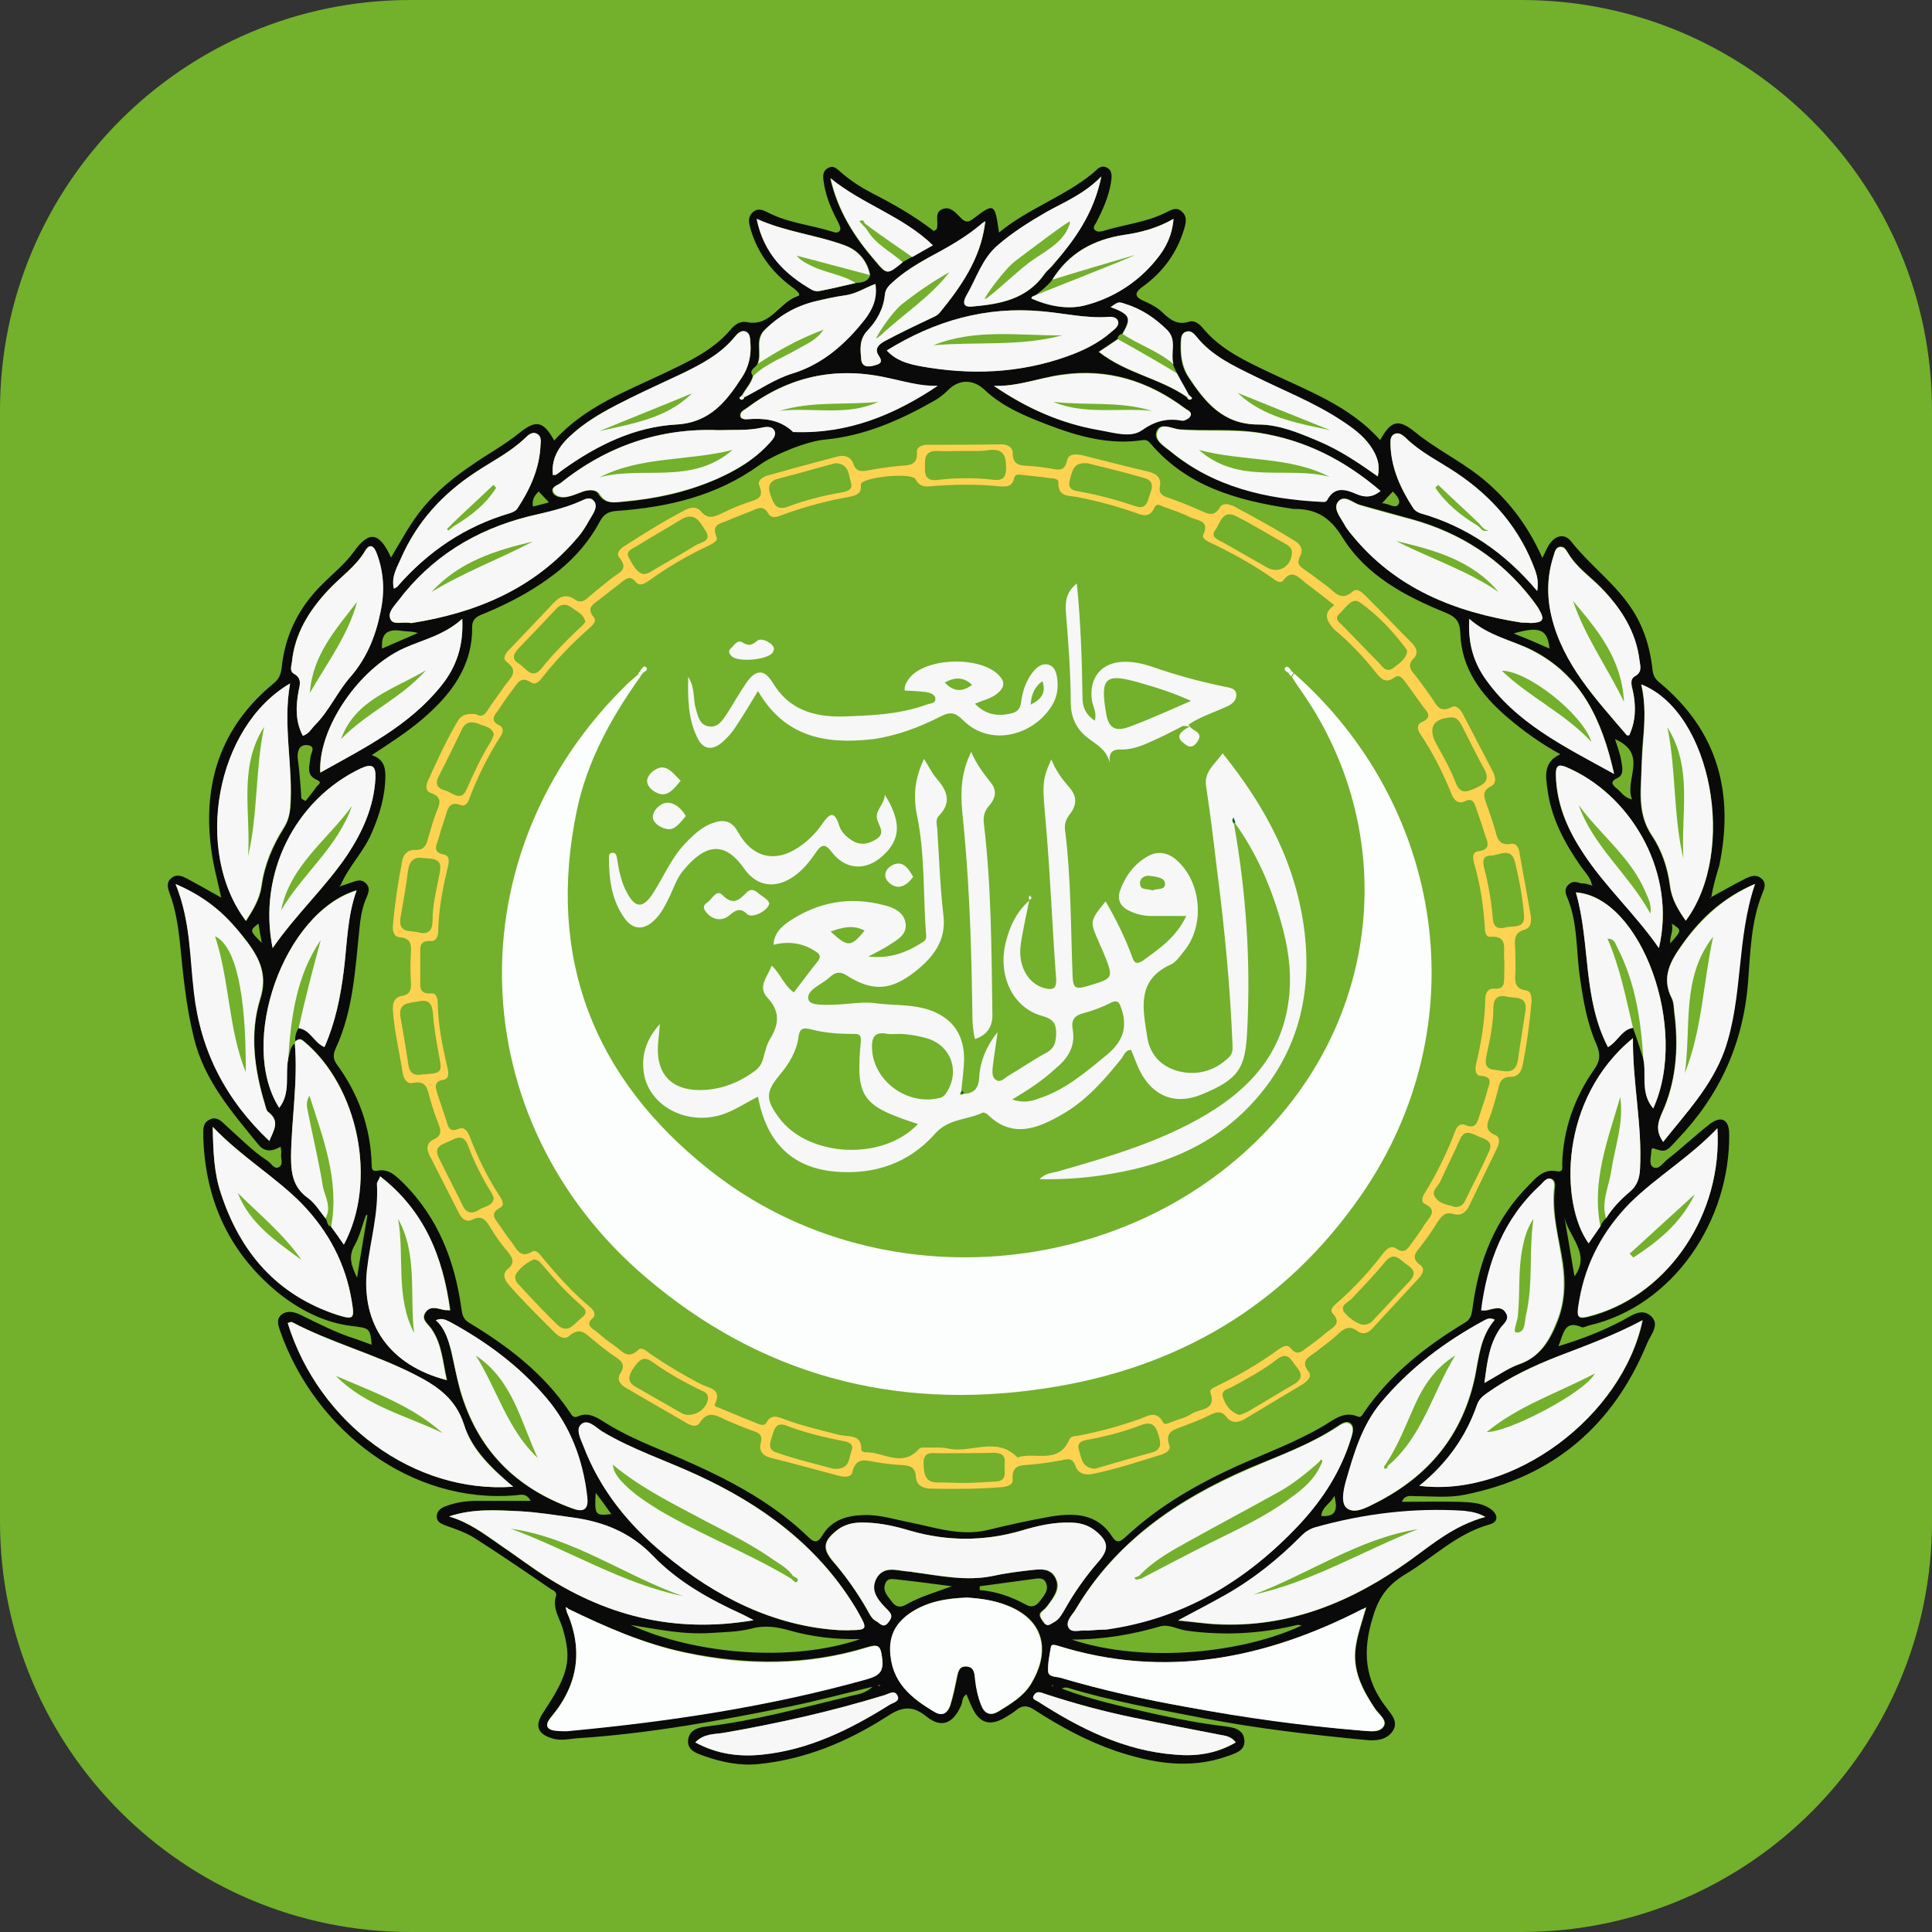 <?xml version="1.0" encoding="utf-8"?>
<!-- Generator: Adobe Illustrator 19.0.0, SVG Export Plug-In . SVG Version: 6.00 Build 0)  -->
<svg version="1.1" id="Layer_1" xmlns="http://www.w3.org/2000/svg" xmlns:xlink="http://www.w3.org/1999/xlink" x="0px" y="0px"
	 viewBox="0 0 409.6 409.6" style="enable-background:new 0 0 409.6 409.6;" xml:space="preserve">
<rect x="0" y="0" width="409.6" height="409.6" fill="#333333" stroke="none"/>
<style type="text/css">
	.st0{fill:#73B02C;}
	.st1{fill:#F6F7F6;}
	.st2{fill:#0A0A0A;}
	.st3{fill:#FCFDFD;}
	.st4{fill:#006233;}
	.st5{fill:#FED251;}
	.st6{fill:#036335;}
</style>
<g>
</g>
<path class="st0" d="M322.6,409.6H87c-48,0-87-39-87-87V87C0,39,39,0,87,0h235.6c48,0,87,39,87,87v235.6
	C409.6,370.6,370.6,409.6,322.6,409.6z"/>
<g>
	<path class="st1" d="M250.1,79.7c0.4,1.6,1.6,2.5,2.4,3.8c-0.2,0.1-0.6,0.6-0.8,0.7c-5.7-4-12.8-5-18.7-9.6c1.5-1,2.7-1.8,4-2.7
		c4,2.2,12.4,7.1,12.6,7.3l0.1-0.2c0,0,0.2,0,0.2,0C249.9,79.3,249.9,79.6,250.1,79.7z"/>
	<path class="st2" d="M362.8,190.2c2.4-1.3,4.8-2.7,7.2-3.9c1.2-0.6,2.4-1,3.5,0c1.1,1,0.5,2.2,0.1,3.2c-2.4,6-2.5,12.4-3,18.7
		c-1,13-6,24-15,33.4c-2.4,2.6-2.4,2.8-5.2,1.8c-0.1,0.1-0.3,0.3-0.3,0.4c0,1.3-0.6,3,0.3,3.6c1.2,0.8,2.2-0.9,3.1-1.6
		c3.1-2.4,5.9-5.1,9-7.5c2.4-1.8,4-1,4.1,1.9c0.3,18.6-11.9,36.7-29.7,40.8c-0.5,0.1-1.1,0.5-1.5,0.4c-3.8-1.7-3.9,1.4-5,4
		c5-1.5,9.3-3.2,13.5-5.4c1.9-1,4.1-2.8,6.1-1c2,1.8,0,3.9-0.8,5.8c-7.2,17.5-20,28.4-38.7,32.1c-3.4,0.7-7,0.3-10.4,0.3
		c-1,0-2.2-0.4-2.9,1.2c4.1,0,8.1-0.1,12.1,0c2.3,0.1,4.7,0.1,6.7,1.5c1.7,1.2,1.7,2.8-0.2,3.3c-6.9,1.9-11.8,6.9-17.6,10.4
		c-3.7,2.2-5.8,4.7-7.1,9.1c-2.3,7.3-1.8,13.4,2.8,19.3c1.1,1.5,2.7,3.1,1.3,5.1c-1.3,1.8-3.5,2-5.5,1.8c-11.5-1.1-23-2.4-34.4-4.6
		c-9.7-1.9-19.5-3.6-29-6.5c-0.4-0.1-0.8,0-1.2,0.2c6.3,2.4,12.9,3.8,19.4,5.3c5,1.1,10.1,2.1,15.2,2.7c1.7,0.2,3.9,0.6,4.1,2.8
		c0.3,2.3-1.8,2.9-3.5,3.5c-8.1,2.9-16,1.5-23.8-1.1c-6.1-2.1-11.8-5.2-17.2-8.7c-1.5-1-2.6-1-3.9,0.1c-0.6,0.5-1.4,1-2.1,1.4
		c-3.4,2.1-5.7,1.4-7.3-2.2c-0.4-0.8-0.7-1.7-1.1-2.6c-1,0.6-0.8,1.6-1.1,2.3c-1.7,3.9-4.2,5-7.4,2.4c-3.2-2.6-5.5-1.9-8.5,0.1
		c-8.3,5.3-17.2,9-27.1,10c-3.9,0.4-7.8-0.4-11.5-1.7c-1.6-0.6-3.7-1.2-3.4-3.5c0.3-2.2,2.4-2.6,4.1-2.8c5-0.6,10-1.6,14.9-2.7
		c5.2-1.2,10.5-2.5,15.7-3.8c1.4-0.3,2.9-0.5,4.4-1.9c-6.2,1.5-11.8,3-17.6,4.2c-14.8,3-29.6,5.7-44.6,6.7c-2,0.1-3.9,0.7-5.9,0
		c-2.8-0.9-3.5-2.5-2-5c1.9-3,4-5.9,5-9.5c0.8-2.9,0.3-5.6-0.5-8.4c-0.6-2.4-2.4-4.5-1.5-7.3c0.2-0.7-0.5-1.1-1.1-1.4
		c-5.4-3.7-10.8-7.4-16.3-10.9c-1.8-1.1-3.8-1.8-5.8-2.5c-1-0.4-2.1-0.7-2.1-2c0-1.3,1.1-1.9,2-2.2c2.1-0.8,4.3-1.1,6.5-1.1
		c3.7,0,7.5,0,11.4,0c-0.9-1.7-2.1-1.3-3-1.2c-22.3,2-42.7-13.7-50.1-34.8c-0.4-1.2-0.9-2.5,0.3-3.5c1.2-0.9,2.6-0.6,3.9,0
		c3.9,1.9,7.7,3.9,11.9,5.2c1.1,0.4,2.2,0.8,3.3,1.2c-0.3-3.7-0.6-3.5-4.4-4c-5.5-0.7-10.5-3.2-14.9-6.6
		c-10.8-8.6-16-19.9-16.4-33.5c0-1.4-0.2-2.9,1.3-3.6c1.6-0.9,2.7,0.5,3.6,1.3c2.8,2.5,5.5,5.3,8.7,7.4c0.8,0.5,1.4,1.8,2.3,1.4
		c1.2-0.5,0.5-1.9,0.6-2.8c0.1-0.4,0-0.8-0.1-1.6c-1.7,1-3.3,1.2-4.6-0.3c-5.7-7-11.6-13.7-13.8-22.8c-1.7-6.8-2.3-13.7-3-20.6
		c-0.4-3.4-0.9-6.7-2.1-9.9c-0.4-1.1-0.8-2.3,0.2-3.2c1.1-1.1,2.4-0.6,3.5,0c2.2,1.2,4.4,2.4,7.2,4c-0.8-3.7-1.7-6.9-2.1-10.1
		c-1.9-14.1,2-26.1,13.2-35.3c1.1-0.9,1.5-1.8,1.7-3.2c0.7-7,3.6-12.9,8.7-17.9c2.2-2.2,4.7-4.2,6.6-6.8c3.2-4.5,5.4-4.3,7.9,1.2
		c2.3-3.8,4.2-7.5,7-10.8c2.9-3.4,6.3-6.2,10-8.7c3.4-2.4,7-4.3,10.2-6.9c3.6-2.9,5.1-2.5,7.4,1.6c6.5-7.2,15.2-10.4,23.6-14.4
		c5-2.4,10-4.7,13.7-9c0.9-1.1,2-2,3.6-1.7c5,1,6.8-4.2,10.7-5.5c1.1-0.3-0.7-1.6-1.4-2.1c-4.1-3.1-7-7-8.5-11.9
		c-0.4-1.4-0.8-2.7,0.4-3.8c1.2-1.1,2.5-0.3,3.5,0.2c4.2,2.1,8.9,2.5,13.3,3.9c0.6,0.2,1.4,0.4,1.7-0.3c0.2-0.4-0.1-1-0.3-1.5
		c-1.4-2.6-2.6-5.3-3.1-8.3c-0.2-1.2-0.5-2.7,0.9-3.4c1.3-0.7,2.1,0.5,3,1.2c1.9,1.6,3.9,2.9,6,4c4.7,2.4,9.3,5,13.4,8.2
		c0.3-0.3,0.6-0.3,0.6-0.5c0.5-1.4-0.7-3.5,1.3-4.2c1.7-0.6,2.9,1,4,2.1c0.9,0.8,1.5,0.7,2.4,0c4.5-3.4,4.6-3.4,5.5,2.9
		c6.2-5.1,13.8-7.6,19.8-12.5c0.9-0.7,1.6-1.9,3-1.3c1.4,0.7,1.1,2.2,0.9,3.4c-0.5,2.9-1.7,5.6-3.1,8.3c-0.3,0.5-0.9,1.2-0.1,1.7
		c0.4,0.3,1,0.2,1.5,0.1c4.4-1.4,9.1-1.8,13.3-3.9c1.1-0.5,2.3-1.4,3.5-0.2c1.2,1.1,0.8,2.5,0.4,3.8c-1.5,4.9-4.4,8.9-8.5,11.9
		c-2,1.4-2.2,2.3,0.2,3.3c1.3,0.6,2.7,1.3,3.7,2.3c1.7,1.6,3.2,2.8,5.7,2c1.3-0.4,2.4,0.7,3.2,1.7c3.7,4.3,8.7,6.6,13.7,9
		c8.4,4,17.2,7.2,23.6,14.4c2.3-4.1,3.8-4.6,7.4-1.7c4.3,3.5,9.2,5.9,13.6,9.3c5.8,4.6,10.2,10.2,13.4,17.4c0.6-1.2,0.9-2,1.4-2.8
		c1.3-2,3.3-2.5,4.7-0.7c3.6,4.6,8.3,8.1,11.8,12.8c3.2,4.2,4.8,8.9,5.4,14c0.1,1.2,0.4,2.2,1.4,3c12.5,10.3,16,23.5,12.8,38.9
		C363.8,185.8,363.2,187.9,362.8,190.2c-0.2,0-0.3,0.1-0.3,0.2C362.6,190.4,362.7,190.3,362.8,190.2z M248.7,77.2
		c-0.7-2.3,0.8-5-1.3-7.2c-2.6-2.6-5.5-4.6-9-5.6c-1.4-0.4-1.4-0.4-3,0.7c4.2,1.5,4.5,2.3,2.5,5.7c-0.7,0.1-0.9,0.6-1,1.1
		c-1.2,0.8-2.5,1.7-4,2.7c5.8,4.6,13,5.6,18.7,9.6c0.1,0.5,0.6,0.7,0.9,0.4c0.4-0.4-0.2-0.5-0.4-0.8
		C251.4,82.4,248.9,78.3,248.7,77.2z M328.5,137.5c0.1,0,0.2,0.1,0.3,0.1C328.7,137.6,328.6,137.5,328.5,137.5
		c-0.4-4.1-2.1-4.8-7.6-3.2C323.5,135.3,326,136.4,328.5,137.5z M81,137.5c2.5-1.1,5.1-2.2,7.6-3.3c-1.3-0.4-2.6-0.3-3.8-0.5
		C81.8,133.3,80.8,134.7,81,137.5c0,0.1-0.1,0.2-0.2,0.3C80.9,137.6,80.9,137.6,81,137.5z M219.4,62.7c-0.2,0.3-0.6,0.2-0.7,0.6
		c3.7,1.7,7.8,2.4,11.5,1.4c5.8-1.6,11-4.8,14.9-9.6c2-2.4,3.4-5.1,3.7-8.7c-3.5,2-7,2.9-10.5,3.4c-6.5,1-11.7,3.8-15.2,9.5
		C222.1,60.7,219.4,62.7,219.4,62.7z M193.3,54.5c1.4-0.8,2.8-1.6,4.4-2.5c-6.4-6.2-14.8-8.6-21.7-14.2c1.6,7,5.1,12.4,9.4,17.4
		c2.6,3.1,2.6,3.1,5.9,0.4C192.4,55,192.9,54.7,193.3,54.5z M181.4,60c1.3-0.1,2.6-0.2,3.1-1.7c-0.6-3.1-2.6-5.3-5.4-6.3
		c-6-2.2-12.4-2.8-18.6-5.6c1.5,7.4,6,11.7,11.8,15.1c0.4,0.2,1,0.3,1.5,0.2C176.3,61.2,178.9,60.6,181.4,60z M208.4,47.2
		c-3.5,3.1-7.6,5.3-11.7,7.5c-2.6,1.4-5.1,3-7.3,5c-0.9,0.8-1.7,1.5-1.8,2.8c-0.3,3-1.7,5.5-3.7,7.6c-1.8,1.9-1.5,4.1-1.3,6.2
		c0.2,1.6,1.5,1.5,2.7,1.2c1-0.3,2.1-0.5,1-2.1c-1.1-1.6,0.3-2.6,1.5-3.2c3-1.6,6-3,9.1-4.5c0.9-0.4,1.8-0.7,2.4-1.5
		c4.5-5.5,8.5-11.3,9.5-18.6c0-0.2,0.1-0.5,0.1-0.7C208.8,47,208.6,47.1,208.4,47.2z M157.8,84.2c3.4-1.7,6.5-3.9,10.1-5
		c6.5-2,11.3-6.4,15.4-11.5c1.6-2.1,2.7-4.5,2.2-7.5c-2.2,0.9-4.1,2.1-6.3,2.4c-2.2,0.3-4.4,0.8-6.5,1.3c-4.1,1-7.5,3.1-10.6,6
		c-2.2,2.1-0.6,4.9-1.5,7.2c-0.3,0.9-2,1.2-1,2.6c-0.4,1.6-1.6,2.7-2.3,4.1c-0.1,0.3-0.8,0.5-0.4,0.8
		C157.2,84.9,157.7,84.7,157.8,84.2z M340.5,258.3c1.3-2.2,3.1-4,5-5.6c1.6-1.4,2.1-2.9,2.2-4.9c0.5-9.2-1.6-18.3-1.5-27.7
		c-15.7,12.9-15.5,35.1-9.4,43.5c0.8-1.2,1.7-2.4,2.5-3.6C339.6,259.3,339.9,258.8,340.5,258.3z M62.5,221.2c0.7,8-0.7,16-0.8,24
		c0,3.5,0.4,6.6,3.6,8.8c1.5,1.1,2.5,2.8,3.7,4.3c0.5,0.5,0.2,1.6,1.2,1.7c0.9,1.2,1.8,2.5,2.7,3.8c7.2-13.4,3.1-33.5-8.5-43.1
		c-0.8-0.7-1.2-0.4-1.8,0c-0.1-1,0.2-1.9,0.7-2.8c2.5,0.4,3.2,3.2,5.5,4c2.4-5.3,3.4-10.7,4.1-16.3c0.7-5.6,0.7-11.3,2.7-16.9
		c-15.5,4.8-25.2,32.4-16.4,46.1c2.5-3.2,1.2-7,1.9-10.4C61.5,223.4,61.4,222,62.5,221.2z M348.4,224.5c0.8,3.4-0.7,7.2,2.1,10.5
		c7.7-16.9-2.6-44.9-16.4-45.8c3.1,10.7,1.4,22.5,6.8,32.8c2.1-1.2,2.9-3.7,5.3-4.1C347,220.1,347.7,222.3,348.4,224.5z M289,341.1
		c-20.6,10.6-42,14.9-64.7,7.8c-0.5-0.2-1.3-0.4-1.4,0.2c-0.4,1.7-0.8,3.5-0.6,5.3c0.1,1.2,1.7,1.1,2.6,1.3
		c8.8,2.6,17.7,4.6,26.8,6.2c12.3,2.2,24.6,3.9,37,5c1.7,0.1,3.8,0.6,4.7-0.9c0.8-1.3-1-2.6-1.8-3.7c-2.7-4-4.9-8.2-4.1-13.3
		c0.4-2.6,1.3-5.1,2-7.6c0.1-0.2,0.1-0.5,0.2-0.7C289.4,340.9,289.2,341,289,341.1z M120.5,341.1c-0.2-0.1-0.4-0.2-0.6-0.3
		c0.1,0.2,0.1,0.5,0.2,0.7c3.6,8.1,2.5,15.6-3.2,22.4c-1.8,2.1-0.6,2.9,1.5,3c0.7,0.1,1.5,0.1,2.2,0c21.4-2,42.5-5.2,63.3-11
		c2.7-0.8,3.5-1.7,3.1-4.6c-0.4-2.5-0.9-2.8-3.2-2.1c-12.7,3.9-25.6,3.8-38.5,1.1C136.5,348.5,128.4,344.9,120.5,341.1z
		 M337.4,187.7c0.2,0.1,0.4,0,0.1-0.1c-0.3-1.6-1.5-2.7-2.4-4c-3.4-4.9-6.2-10.1-7-16.1c-0.4-2.8-1-5.9,2.7-7.6
		c-4.2-2.3-7.8-4.9-11.2-7.8c-5.5-4.7-9.8-10.3-10-17.9c-0.1-2.4-0.9-3.4-3.1-4.3c-8.6-3.5-16.9-7.9-21.9-16c-2.6-4.2-5.5-6-10.1-6
		c-0.3,0-0.6,0-0.9-0.1c-11.2-1.7-21.9-4.6-29.7-13.8c-0.4-0.5-0.9-0.8-1.6-0.7c-7.1,1.1-13.8-0.8-20.3-3.3
		c-4.7-1.8-9.5-3.8-13.2-7.3c-2.4-2.3-5.4-2.4-7.8,0c-0.9,0.9-1.9,1.7-3,2.3c-7.2,4.1-14.7,7.4-23.1,8.2c-3.7,0.3-10.7,3.1-13.9,5.4
		c-9,6.5-19.2,8.9-30,9.7c-1.9,0.1-3,0.6-3.9,2.4c-2.1,3.9-5,7.3-8.4,10.1c-4.9,4-10.3,6.9-16.1,9.3c-1.3,0.5-2.5,1-2.5,2.8
		c0.1,8.4-4.5,14.4-10.6,19.6c-3.3,2.8-6.9,5.1-10.7,7.6c2.3,0.7,2.9,2.3,2.9,4.3c0,4.3-1.2,8.3-2.9,12.2c-1.7,4-4.9,7.1-6.6,11.1
		c-0.1,0.1-0.2,0.2-0.2,0.3c0.1-0.1,0.2-0.1,0.4-0.2c0.5-0.2,1-0.3,1.5-0.5c1.2-0.3,2.4-1.2,3.6-0.1c1.3,1.2,0.4,2.5-0.1,3.8
		c-0.7,1.9-1,3.8-1.2,5.9c-0.9,8.6-1.3,17.3-5,25.3c-0.5,1.1-0.7,2.1,0.1,3.3c4.7,6.4,7.3,13.5,7.5,21.5c0,0.8,0.1,1.4,1.2,1.2
		c2.6-0.5,4.1,1.3,5.7,2.8c7.2,7.3,10.7,16.3,12.1,26.3c0.2,1.3,0.3,2.3,1.6,3.1c8.3,5,15.9,10.8,21.4,19c0.4,0.6,0.7,1.3,1.7,0.9
		c2.4-1.1,4.3,0.4,6.1,1.5c3.1,1.9,6.3,3.4,9.6,4.8c11.9,5,23.7,10.1,33.2,19.3c1.2,1.2,2,1.2,2.9-0.3c2-3.4,5.3-4.3,8.9-4.4
		c3.4-0.1,6.7,1,9.9,1.6c5.3,1.1,10.6,2.9,16.2,1.6c4.5-1.1,9-2.1,13.6-2.9c5-0.8,9.8-0.6,12.9,4.3c1.2,1.8,2,0.7,3-0.1
		c7-6.5,15.1-11.1,23.7-15c6.1-2.7,12.3-5,18.1-8.4c2.2-1.3,4.3-3.2,7.2-2c0.8,0.4,1.1-0.5,1.4-0.9c5.6-8.1,13.1-14,21.4-19
		c1.3-0.8,1.4-1.8,1.6-3.1c1.3-10,4.8-19,12.1-26.2c1.5-1.6,3.1-3.3,5.7-2.8c1.5,0.3,1.2-0.8,1.2-1.5c0.2-7.4,2.6-14.1,6.8-20.1
		c1.3-1.8,1.3-3.3,0.5-5.2c-2-4.5-2.8-9.2-3.5-14c-0.9-5.8-0.4-11.8-2.8-17.4c-0.4-0.9-0.5-1.9,0.4-2.6c0.8-0.8,1.7-0.5,2.7-0.2
		C335.7,187.2,336.5,187.4,337.4,187.7z M177.8,345.6c1.4,0,1.9,0,2.5,0c3.4,0,3.6-0.3,1.9-3.3c-0.4-0.6-0.7-1.3-1.1-1.9
		c-8-13-19.7-21.5-33.3-27.7c-6.7-3.1-13.7-5.4-20.1-9.2c-1.4-0.8-3.1-2.7-4.4-1.6c-1.3,1.1-0.1,3.2,0.4,4.7
		c3.5,9.2,9.5,16.6,17,22.8C151.8,338.6,164.1,344.8,177.8,345.6z M230.6,345.7c1.2-0.1,2.6-0.2,4-0.4c16.5-2.4,29.9-10.4,41.1-22.4
		c4.9-5.2,8.6-11.2,10.8-18.1c0.3-1,0.7-2.3-0.1-3c-0.9-0.8-2,0-2.9,0.6c-5.8,3.9-12.4,6.2-18.8,8.9c-15,6.5-28.1,15.4-36.6,29.8
		c-0.7,1.2-2.3,2.5-1.4,3.9C227.3,346.3,229.1,345.5,230.6,345.7z M183.6,322.8c-2.3-0.1-4.4,0.2-6.3,1.7c-2.9,2.3-3,4-0.6,6.7
		c2.7,3.1,5.1,6.5,7.1,10.1c0.5,0.9,1,1.9,1.9,2.4c0.8,0.4,1.5,1.7,2.6,0.2c0.8-1.1,0.8-1.7-0.2-2.6c-1.8-1.8-3.8-3.9-2.4-6.6
		c1.6-3,4.6-1.6,7.2-1.5c0.2,0,0.4,0.1,0.6,0.1c5.6,0.8,11.2,2,17,0.8c2.6-0.5,5.2-0.9,7.8-1.2c2-0.2,4.2-0.6,5.4,1.6
		c1.1,2.2-0.3,4-1.5,5.7c-0.3,0.4-0.7,0.9-1.1,1.2c-1.2,0.8-0.6,1.5,0,2.4c0.8,1.2,1.5,0.5,2.3,0.1c1.1-0.6,1.6-1.6,2.2-2.6
		c2.1-3.6,4.4-6.9,7.1-10.1c2.4-2.8,2.3-4.4-0.6-6.7c-1.5-1.2-3.4-1.7-5.3-1.7c-3.5-0.1-6.9,0.7-10.3,1.7c-7.9,2.3-15.8,2.3-23.7,0
		C189.9,323.6,186.8,322.9,183.6,322.8z M300.9,315c19.9,2.5,43.1-14.7,47.4-35.1c-5.9,3.1-11.9,5.4-17.8,7.6
		c-5.3,2-10.5,4.4-15.1,7.8c-1,0.7-1.8,1.3-2.2,2.6C310.7,304.6,306.8,310.3,300.9,315z M205,338.7c-4.2,0.1-8.4,0.8-12,3.3
		c-2.7,1.9-4.3,4.3-4.2,7.9c0.2,6.7,4.4,10.1,9.5,13.1c1.7,1,2.7,0,3.2-1.4c0.6-1.9,1-3.9,1.4-5.8c0.2-1.2,0.4-2.5,1.9-2.5
		c1.7,0,1.8,1.4,2,2.7c0.2,1.9,0.5,3.8,1.3,5.5c0.7,1.8,1.9,2.4,3.7,1.3c2.6-1.6,5.3-3.2,6.9-5.9c3.5-5.8,3.5-12.6-4.1-16.1
		C211.5,339.4,208.3,338.9,205,338.7z M108.8,315.2c-4.6-4-8.7-7.9-10.4-13.1c-1.8-5.7-5.9-8.3-10.7-10.8c-8.4-4.3-17.5-6.7-25.8-11
		c-0.2-0.1-0.6,0.1-0.9,0.2C67.6,301.8,87.8,316.7,108.8,315.2z M314.9,321.6c-1.9-1-3.3-1.1-4.6-1.2c-10.7-0.7-21.2,0.7-31.6,3.5
		c-1.3,0.4-2.2,1-3.1,2c-4.7,4.8-9.9,8.9-15.7,12.2c-3.1,1.8-6.4,3.4-10.2,5.5c3.1,0.3,5.5,0.6,8,0.8c15.6,0.8,29.1-4.8,41.4-13.7
		C303.9,327.2,308.4,323.3,314.9,321.6z M95.2,321.5c4.1,1.2,7.4,3.7,10.7,6c2.8,1.9,5.5,3.9,8.3,5.8c13.7,9.1,28.5,13.1,45.5,10.2
		c-1.1-0.5-1.7-0.9-2.3-1.2c-7-3.1-13.7-6.9-19-12.4c-4.9-5.1-10.6-7.3-17.2-8.2c-3.7-0.5-7.3-1.1-11-1.3
		C105.3,320.1,100.3,319.8,95.2,321.5z M92.4,279.9c2,1.8,2.7,4.2,3.2,6.5c0.7,2.8,1.2,5.6,1.9,8.3c3.6,12.5,11.6,20.7,23.8,25.1
		c2.8,1,3.4-0.4,3.1-2.6c-0.9-7.8-3.5-14.9-8.7-20.9c-5.7-6.7-12.6-11.8-20.3-16C94.6,279.9,93.8,279.3,92.4,279.9z M316.9,279.8
		c-1-0.5-1.6-0.2-2.1,0.1c-8.4,4.5-15.8,10.1-21.9,17.4c-4.1,4.9-5.8,10.9-7.5,16.8c-0.5,1.9-1.2,4.7,0.3,5.7
		c1.7,1.2,4.2-0.2,6.1-1.2c11.2-5.7,18.4-14.4,21-26.9C313.6,287.6,313.9,283.3,316.9,279.8z M364.1,239.2
		c-5.9,6.2-12.8,10.2-18.4,15.9c-5.7,5.8-9.4,12.6-10.8,20.7c-0.7,4-0.5,4.1,3.3,3C354,274,365.2,257.2,364.1,239.2z M45.1,238.9
		c0.1,5.3,0.3,9.8,1.7,14c4.1,12.6,11.9,21.7,24.8,25.9c3.4,1.1,3.6,0.8,3-2.8c-1.3-8.1-5-14.9-10.6-20.8
		C58.4,249.5,51.4,245.4,45.1,238.9z M57.1,241.9c0.8-2.2,2.4-4.2-0.2-6.1c-0.4-0.3-0.5-1.1-0.7-1.7c-2.2-7.3-3.3-14.9-1-22.2
		c1.6-5,0-8.5-2.7-12.1c-0.8-1.1-1.7-2.2-2.6-3.2c-3.3-3.9-7.3-6.8-12.6-9.1c3.1,7.9,3,15.5,3.9,23
		C42.6,222.8,47.9,233.1,57.1,241.9z M352.6,242.1c4.9-6.2,10.2-11.7,12.9-19.3c4-11.4,2.5-23.6,6.5-35.4
		c-6.7,2.9-11.4,7.2-15.3,12.7c-2.5,3.5-4.6,7.1-2.3,11.6c0.4,0.8,0.4,1.8,0.5,2.8c0.9,6.9,0.6,13.8-2.1,20.3
		C351.8,237.3,350.6,239.2,352.6,242.1z M87.2,132.1c13.4-2.1,26-7.1,35.4-18.3c1.2-1.4,2.1-3.1,3.1-4.8c0.5-0.9,0.9-2.1,0.1-2.9
		c-0.8-0.8-1.8-0.3-2.6,0.1c-3.6,1.7-7.4,2.4-11.2,3.3c-11.2,2.8-20.5,8.6-27.6,17.9c-0.9,1.2-2.3,2.5-1.6,3.9
		C83.4,132.6,85.2,131.8,87.2,132.1z M322.6,132c0.6,0,1.3,0,1.9,0c2.8-0.1,3.1-0.6,1.6-3.2c-0.4-0.6-0.9-1.2-1.3-1.8
		c-6.6-8.5-15-14-25.3-16.9c-3.7-1-7.5-2.1-11.2-3.1c-1.5-0.4-3.2-2.3-4.6-0.7c-1.2,1.4,0.4,3.2,1.2,4.6c0.5,0.8,1,1.6,1.6,2.3
		C295.8,124.8,308.5,129.8,322.6,132z M61.5,144.9c-15.8,9.2-20.5,35.6-9.3,50.4c1.5-2.4,2.9-4.6,3.3-7.4c0.6-4.4,2.3-8.5,4.7-12.3
		c0.9-1.4,1.2-2.8,1.4-4.4C62.2,162.5,59.9,153.9,61.5,144.9z M357.4,195.2c11-14.7,5.5-44.2-9.5-50.1c1,4,0.8,7.9,0.4,11.8
		c-0.3,3.5-0.3,7-0.5,10.4c-0.1,3.5,0.3,6.8,2.4,9.9c2.1,3.2,3.3,6.8,3.8,10.6C354.4,190.7,355.8,193,357.4,195.2z M80.6,249.4
		c-0.3,0.7-0.6,1.1-0.6,1.5c0.4,6.2-1.4,12.1-2.1,18.2c-1.4,11.8,4.8,20.4,16.9,23.5c-0.9-3.8-1-7.6-3.3-10.9
		c-0.7-1.1-2.3-2-1.2-3.5c1-1.4,2.5-0.8,3.8-0.5c0.4,0.1,0.8,0.1,1.4,0.1C93.9,266.5,90,256.7,80.6,249.4z M314.7,293.2
		c2.9-1.6,5-3.1,7.3-3.9c4.6-1.6,6.7-5.2,8.3-9.3c1.5-3.9,1.7-8,1.1-12.2c-0.8-5.1-2.3-10.1-1.8-15.4c0.1-0.8,0.3-1.9-0.5-2.4
		c-1-0.6-1.7,0.6-2.3,1.2c-7.8,7.1-11.3,16.2-12.6,26.6c0.5,0,0.8,0,1.1,0c1.4-0.3,3-1,4.1,0.5c1,1.5-0.6,2.4-1.3,3.5
		C315.7,285.1,315.3,288.8,314.7,293.2z M188,74.3c2,2.1,4.5,2.8,6.9,3.3c10.7,1.9,21.2,1.6,31.5-2.1c3.4-1.2,6.6-2.8,9.3-5.2
		c0.7-0.6,1.7-1.3,1.3-2.3c-0.3-0.8-1.4-0.9-2.2-0.8c-4.7,0.3-9.2-0.8-13.9-1.2C209,64.9,198.2,68,188,74.3z M152.3,91.2
		c-12.3-0.5-23.6,3.3-33.6,11.3c-0.6,0.5-2.1,0.8-1.5,2c0.5,0.9,1.8,1.1,2.9,0.9c1.1-0.2,2.2-0.7,3.3-1.1c1.3-0.5,2.9-0.6,3.5,0.5
		c1.4,2.2,3.3,1.7,5.2,1.6c6.7-0.6,13.1-1.9,19.3-4.6c4.3-1.8,8.3-4.1,11.5-7.7c0.7-0.8,1.7-1.6,1.1-2.7c-0.6-1.2-1.9-0.9-2.9-0.6
		C158.5,91.3,155.7,91.1,152.3,91.2z M292.7,104.1c-7.7-6.6-16.1-10.8-25.9-12.4c-5.6-0.9-11.2-0.3-16.8-0.7
		c-1.6-0.1-3.8-1.5-4.7,0.2c-1,2,1.3,3.3,2.7,4.4c9.2,7.6,20.2,10,31.8,10.7c0.5,0,1.1,0.2,1.4-0.4c1.6-3,4-2.2,6.3-1.2
		C289.5,105.5,290.9,105.5,292.7,104.1z M64.2,156c1.3-0.4,1.8-1.5,2.6-2.3c3-3,4.7-7,7.5-10.2c3.5-4,5.4-8.8,6.4-13.9
		c0.8-4.1,0.7-8.2-0.8-12.2c-0.6-1.5-1.5-2.4-2.5-0.6c-2,3.3-5.2,5.5-7.8,8.3c-4.1,4.3-7.1,9.2-7.7,15.2c-0.1,0.9-0.6,2,0.5,2.6
		c1.6,0.9,1.2,2.2,0.9,3.6C62.7,149.8,62.6,152.9,64.2,156z M345.4,155.9c1.4-3,1.4-6.1,0.8-9.4c-0.2-1.1-0.7-2.5,0.4-3.2
		c1.5-0.9,1.1-2.1,1-3.3c-0.8-6.1-3.9-11-8.1-15.4c-2.3-2.4-5.2-4.3-7-7.3c-0.4-0.7-0.8-1.6-1.9-1.4c-0.8,0.2-1,1.1-1.2,1.8
		c-1.4,4.2-1.5,8.5-0.5,12.8c2.4,10.3,9.4,17.7,16,25.3C344.9,155.9,345.1,155.9,345.4,155.9z M98,131.2c-3.9,3.5-8.3,4.4-12.3,6.2
		c-9.6,4.3-18.3,17-17.8,26.4c9.4-5.3,19-10,25.8-18.6C96.7,141.4,98.3,137,98,131.2z M311.5,131.2c-0.3,4.9,0.8,8.8,3.1,12.2
		c6.7,9.8,16.9,14.8,27.6,20.6c-2.6-11.6-7-20.9-17.4-26.2C320.6,135.7,315.7,135,311.5,131.2z M292.1,101c0.6-2.6-0.3-4.5-1.6-6.4
		c-1.6-2.3-3.8-3.9-6.1-5.4c-5.8-3.9-12.3-6.4-18.6-9.5c-4.5-2.2-8.9-4.3-12.2-8.3c-0.5-0.7-1.2-1.4-2.1-1.1
		c-1.1,0.3-1.1,1.4-1.2,2.3c-0.1,2.6,0.1,5.1,1.6,7.3c3.5,5.4,7.4,10.1,14.8,10.1c4.4,0,8.6,1.7,12.7,3.5
		C284,95.4,288,98.1,292.1,101z M117.2,100.7c0.4,0,0.6,0,0.6,0c0.5-0.4,1-0.8,1.5-1.1c7.2-5.2,15.1-9.1,24.1-9.6
		c7.1-0.4,10.6-4.9,13.9-10c1.4-2.1,2-4.6,1.8-7.2c-0.1-1,0-2.1-1-2.5c-1-0.4-1.8,0.4-2.4,1.2c-2.9,3.6-7,5.7-11.1,7.7
		c-3.6,1.7-7.2,3.4-10.8,5.1c-4.3,2.1-8.5,4.2-12.1,7.4C119,94,116.8,96.7,117.2,100.7z M57.8,201c5-7.2,11.2-12.8,15.8-19.7
		c3.3-5,5.7-10.3,6-16.4c0.1-2.5-0.6-3.1-3.1-2C62.6,169.5,54.6,185.2,57.8,201z M351.7,201c3.7-15.6-5.4-31.7-18.6-37.9
		c-2.9-1.4-3.4-1-3.2,2.2c0.3,5.9,2.7,11,5.9,15.8C340.5,188.1,346.7,193.7,351.7,201z M83.5,124.8c0.3-0.2,0.6-0.3,0.8-0.5
		c6.4-7.5,14.3-12.7,23.8-15.5c0.6-0.2,1.3-0.5,1.6-1c2.7-4.1,4.7-8.5,4.9-13.5c0-0.8,0.1-1.8-0.7-2.3c-1-0.6-1.9,0.2-2.5,0.8
		c-3.1,3-6.9,4.9-10.4,7.2c-7,4.6-12.6,10.6-16,18.4C84.2,120.4,83,122.4,83.5,124.8z M325.9,125.3c0.3-1.9,0-3.1-0.4-4.3
		c-3.2-8.9-9-15.6-16.8-20.8c-3.6-2.4-7.5-4.3-10.7-7.4c-0.6-0.6-1.4-1.2-2.3-0.8c-1,0.4-1,1.5-0.9,2.5c0.2,4.9,2.2,9.2,4.8,13.2
		c0.3,0.5,0.9,0.9,1.5,1.1C310.9,111.6,319,117.1,325.9,125.3z M210.7,81.8c6.8,4.7,14.2,8,22.3,9.3c3,0.5,6.6,1.7,9,0.1
		c2.9-2,5.4-2.7,8.6-2.1c0.5,0.1,1.6-0.4,1.8-1c0.4-0.8-0.7-1.2-1.2-1.6c-7.8-5.8-16.4-8.5-26.1-7.1C220.3,80.1,215.7,82,210.7,81.8
		z M198.8,81.8c-3.9,0.2-7.5-1-11.2-1.8c-10.8-2.3-20.5-0.1-29.3,6.5c-0.6,0.4-1.4,0.7-1.4,1.6c0,0.7,0.8,0.8,1.2,0.8
		c3.7-0.3,7.2-0.1,10,2.7c0.1,0.1,0.2,0,0.3,0C179.7,91.9,189.6,87.9,198.8,81.8z M233.5,37.4c-3.6,3.7-7.7,5.4-11.5,7.5
		c-3.7,2.1-7.2,4.4-10.4,7.1c-3.3,2.9-4.5,7.1-6.6,10.6c-0.3,0.5-1.3,2.5,1,2.4c6-0.5,11.7-1.5,15.5-6.9c0.4-0.6,1-1.1,1.5-1.6
		C227.6,51.1,231.8,45.4,233.5,37.4z M147.4,369.4c4.6,2.5,9.3,3.1,14.1,2.6c9.9-1.1,18.6-5.3,26.9-10.5c0.7-0.5,2.4-0.7,1.8-2
		c-0.6-1.3-1.8-0.4-2.8-0.1c-11.2,3.5-22.6,6-34.2,8C151.4,367.7,149.2,367.5,147.4,369.4z M262,369.4c-1.1-1.3-2.2-1.4-3.3-1.6
		c-6.2-1.2-12.4-2.4-18.6-3.7c-6.3-1.3-12.5-3-18.6-5c-0.8-0.3-1.7-0.7-2.3,0.3c-0.5,0.9,0.4,1.1,0.8,1.3c9,5.8,18.4,10.5,29.2,11.3
		C253.6,372.4,257.9,371.8,262,369.4z M276,344.6c-0.4,0-0.7-0.2-1-0.1c-7.8,1.9-15.6,2.3-23.5,1.2c-1.9-0.3-3.7-1.4-5.5-0.9
		c-5.9,1.7-11.9,2.8-18.8,2.8C243.2,352.9,264.2,350.2,276,344.6z M182.4,347.5c-5.5,0.1-10.3-0.5-14.9-1.8
		c-2.8-0.8-5.4-1.2-8.3-0.4c-2.7,0.7-5.6,0.7-8.5,0.9c-5.8,0.4-11.4-0.8-17-1.7C147,350.6,167.5,352.6,182.4,347.5z M207.7,336.3
		c0,0.3,0,0.6,0,0.8c3.5,0.3,6.7,1.4,9.8,3.1c1.2,0.7,2.2,0.3,3-0.8c0.8-1.1,1.9-2.2,1.3-3.7c-0.5-1.5-2-1-3-0.9
		C215.1,335.3,211.4,335.8,207.7,336.3z M201.8,336.3c-3.8-0.5-7.5-1-11.3-1.4c-1-0.1-2.3-0.5-2.8,0.8c-0.7,1.6,0.6,2.8,1.4,3.9
		c0.7,1,1.7,1.3,2.8,0.7C195,338.5,198.3,337.6,201.8,336.3z M342.4,156.7c0.6,1.9,1.1,3.2,1.3,4.5c0.2,1.3,0.7,3-0.7,3.7
		c-1.7,0.8-1.3,1.4-0.2,2.3c0.9,0.7,1.4,1.8,3.2,2.3C344.3,165.2,349.6,159.9,342.4,156.7z M63.9,169.3c0.3,0.2,0.6,0.4,0.9,0.5
		c0.8-1,1.6-2,2.3-3c0.3-0.4,1.3-0.9,0.2-1.4c-2.6-1.1-1.6-3-1.5-4.8c0.1-0.9,1.2-2.3-0.4-2.6c-1.6-0.3-2.4,0.8-2.3,2.6
		C63.5,163.5,63.7,166.4,63.9,169.3z M331.6,257.6c0.7,4.3,1.5,8.7,2.2,13C337.5,265.6,332.2,262,331.6,257.6z M77.9,257.6
		c-0.1,0-0.2,0-0.3,0c-0.8,2.1-1.3,4.4-2.4,6.4c-1.5,2.5-0.6,4.5,0.5,6.9C76.4,266.2,77.2,261.9,77.9,257.6z M126.3,316.5
		c-0.3,4.7-0.1,4.9,3.3,4.5C128.6,319.6,127.7,318.3,126.3,316.5z M282.9,317.1c-0.7,1.6-2.6,2.3-2.8,4.3
		C283.6,321.7,283.5,319.6,282.9,317.1z M293,106.7c1.5,0,2.8,1.3,3.5,0.2c0.5-0.8-0.4-1.9-1.2-2.7C294.6,104.9,294,105.6,293,106.7
		z M114.2,104.2c-0.8,0.8-1.5,1.7-1.2,3.2c1.1-0.3,2.1-0.5,3.4-0.9C115.5,105.6,114.9,104.9,114.2,104.2z M354.1,200
		c2.5-2.8,2.5-2.8,0.3-4.2C354.9,197.2,354,198.3,354.1,200z M54.8,195.8c-1.9,1.5-1.9,1.5,0.7,4.1C55.2,198.4,55,197.1,54.8,195.8z
		 M186.4,357.5c0.1,0,0.1-0.1,0.2-0.1c-0.1-0.1-0.1-0.2-0.2-0.2c-0.1,0.1-0.2,0.1-0.3,0.2C186.3,357.5,186.3,357.5,186.4,357.5z
		 M223.3,357.5c0-0.1,0-0.2-0.1-0.2c-0.1,0-0.2,0-0.2-0.1c0,0.1,0,0.2,0.1,0.3C223.2,357.5,223.3,357.5,223.3,357.5z"/>
	<path class="st1" d="M177.8,345.6c-13.7-0.9-26.1-7-37.1-16.2c-7.5-6.2-13.5-13.6-17-22.8c-0.6-1.5-1.8-3.7-0.4-4.7
		c1.4-1.1,3,0.7,4.4,1.6c6.3,3.8,13.4,6.1,20.1,9.2c13.6,6.3,25.3,14.8,33.3,27.7c0.4,0.6,0.8,1.3,1.1,1.9c1.7,3,1.6,3.3-1.9,3.3
		C179.8,345.7,179.3,345.6,177.8,345.6z M167.6,334.6c0.5,0.3,1,1.2,1.4,0.7c0.5-0.6-0.4-0.9-0.9-1.2c-1-1.5-2.6-2.4-4.1-3.4
		c-4.4-3.1-9.2-5.5-14-8c-6.9-3.7-14-7.1-20.1-12.2c0.2,1.7,1.2,2.9,2.3,4c2.2,2.3,4.9,4,7.6,5.7
		C148.8,325.5,158.6,329.2,167.6,334.6z"/>
	<path class="st1" d="M230.6,345.7c-1.5-0.2-3.3,0.6-4-0.5c-0.9-1.4,0.7-2.7,1.4-3.9c8.5-14.4,21.6-23.3,36.6-29.8
		c6.4-2.8,12.9-5.1,18.8-8.9c0.9-0.6,2-1.4,2.9-0.6c0.8,0.7,0.4,2,0.1,3c-2.1,6.9-5.9,12.8-10.8,18.1c-11.2,12-24.6,20.1-41.1,22.4
		C233.2,345.5,231.8,345.6,230.6,345.7z M241.9,334.7c4.8-2.5,9.5-5,14.3-7.4c5.8-2.9,11.8-5.6,17.1-9.5c2.8-2,5.4-4.1,6.8-7.4
		c0.2-0.3,0.4-0.7,0-1c-0.2,0.2-0.3,0.4-0.5,0.6c-2.6,2.3-5.3,4.5-8.3,6.2c-6.3,3.5-12.7,6.9-19,10.4c-3.8,2.1-7.7,4.2-10.8,7.5
		c-0.3,0.1-0.7,0.3-1,0.4C240.8,335.2,241.4,334.7,241.9,334.7z"/>
	<path class="st3" d="M120.5,341.1c8,3.9,16,7.4,24.8,9.3c12.9,2.8,25.8,2.8,38.5-1.1c2.4-0.7,2.9-0.5,3.2,2.1
		c0.4,2.9-0.4,3.8-3.1,4.6c-20.7,5.8-41.9,9-63.3,11c-0.7,0.1-1.5,0-2.2,0c-2.2-0.1-3.3-0.9-1.5-3c5.7-6.8,6.8-14.3,3.2-22.4
		C120.2,341.3,120.3,341.2,120.5,341.1z"/>
	<path class="st3" d="M289.4,341.4c-0.7,2.5-1.6,5-2,7.6c-0.8,5,1.4,9.2,4.1,13.3c0.8,1.2,2.6,2.4,1.8,3.7c-0.9,1.4-3,1-4.7,0.9
		c-12.4-1-24.7-2.7-37-5c-9-1.6-18-3.6-26.8-6.2c-0.9-0.3-2.5-0.1-2.6-1.3c-0.1-1.7,0.3-3.5,0.6-5.3c0.1-0.6,0.9-0.3,1.4-0.2
		c22.7,7.1,44.1,2.8,64.7-7.8C289.1,341.2,289.3,341.3,289.4,341.4z"/>
	<path class="st1" d="M183.6,322.8c3.2,0.1,6.3,0.8,9.3,1.7c7.9,2.3,15.8,2.3,23.7,0c3.3-1,6.7-1.8,10.3-1.7c2,0,3.8,0.5,5.3,1.7
		c2.9,2.3,3,4,0.6,6.7c-2.7,3.1-5.1,6.5-7.1,10.1c-0.6,1-1.1,2-2.2,2.6c-0.9,0.5-1.5,1.2-2.3-0.1c-0.6-0.9-1.1-1.5,0-2.4
		c0.4-0.3,0.8-0.7,1.1-1.2c1.3-1.7,2.7-3.5,1.5-5.7c-1.1-2.2-3.4-1.8-5.4-1.6c-2.6,0.3-5.2,0.6-7.8,1.2c-5.7,1.2-11.3-0.1-17-0.8
		c-0.2,0-0.4-0.1-0.6-0.1c-2.5-0.1-5.6-1.5-7.2,1.5c-1.4,2.7,0.6,4.8,2.4,6.6c1,1,1,1.6,0.2,2.6c-1.1,1.5-1.8,0.2-2.6-0.2
		c-1-0.5-1.4-1.5-1.9-2.4c-2.1-3.6-4.4-6.9-7.1-10.1c-2.4-2.8-2.3-4.4,0.6-6.7C179.2,323,181.3,322.7,183.6,322.8z"/>
	<path class="st1" d="M300.9,315c5.9-4.8,9.9-10.4,12.2-17.1c0.4-1.2,1.2-1.9,2.2-2.6c4.7-3.3,9.8-5.7,15.1-7.8
		c6-2.3,12-4.5,17.8-7.6C344,300.3,320.8,317.6,300.9,315z M315.2,303.6c4.6,0.1,21-8.5,22.9-12.4C330.1,295.4,322,298,315.2,303.6z
		"/>
	<path class="st3" d="M205,338.7c3.3,0.2,6.5,0.7,9.5,2.1c7.6,3.6,7.6,10.3,4.1,16.1c-1.6,2.7-4.3,4.3-6.9,5.9
		c-1.8,1.1-3,0.5-3.7-1.3c-0.7-1.8-1.1-3.6-1.3-5.5c-0.1-1.3-0.2-2.7-2-2.7c-1.5,0-1.6,1.3-1.9,2.5c-0.4,2-0.8,3.9-1.4,5.8
		c-0.5,1.4-1.5,2.4-3.2,1.4c-5.1-3-9.3-6.4-9.5-13.1c-0.1-3.6,1.5-6,4.2-7.9C196.6,339.5,200.7,338.9,205,338.7z"/>
	<path class="st1" d="M108.8,315.2c-21,1.5-41.2-13.4-47.8-34.7c0.3-0.1,0.7-0.3,0.9-0.2c8.3,4.4,17.5,6.8,25.8,11
		c4.8,2.4,8.9,5.1,10.7,10.8C100,307.4,104.1,311.3,108.8,315.2z M71.2,291.7c6.3,6.4,14.9,8.4,22.6,12.1
		C87.3,298,79.1,295.1,71.2,291.7z"/>
	<path class="st1" d="M314.9,321.6c-6.5,1.8-11,5.6-15.7,9c-12.4,8.9-25.8,14.6-41.4,13.7c-2.5-0.1-4.9-0.5-8-0.8
		c3.8-2,7-3.7,10.2-5.5c5.8-3.3,11-7.5,15.7-12.2c0.9-0.9,1.8-1.6,3.1-2c10.3-2.9,20.9-4.2,31.6-3.5
		C311.6,320.5,312.9,320.5,314.9,321.6z M300.6,324.2c-12.6,2-23.1,9.5-34.9,13.9C278.1,335.4,288.9,328.8,300.6,324.2z"/>
	<path class="st1" d="M95.2,321.5c5-1.7,10.1-1.3,15.1-1.1c3.7,0.2,7.3,0.8,11,1.3c6.6,0.9,12.3,3.1,17.2,8.2
		c5.3,5.5,12,9.2,19,12.4c0.6,0.3,1.2,0.6,2.3,1.2c-17,2.9-31.8-1-45.5-10.2c-2.8-1.9-5.5-3.9-8.3-5.8
		C102.6,325.1,99.3,322.7,95.2,321.5z M108.3,324.1c12.3,4.5,23.5,11.6,36.5,14.3C132.5,334.1,121.6,326,108.3,324.1z"/>
	<path class="st1" d="M92.4,279.9c1.4-0.6,2.2,0,3.1,0.4c7.7,4.2,14.6,9.3,20.3,16c5.1,6,7.8,13.1,8.7,20.9c0.3,2.3-0.3,3.7-3.1,2.6
		c-12.2-4.4-20.2-12.6-23.8-25.1c-0.8-2.7-1.3-5.5-1.9-8.3C95,284.1,94.4,281.7,92.4,279.9z M114,309.1c-3.6-7.7-5.3-16.5-13.1-21.7
		C105.4,294.6,107.6,303.1,114,309.1z"/>
	<path class="st1" d="M316.9,279.8c-3,3.5-3.4,7.8-4.2,11.9c-2.6,12.5-9.8,21.2-21,26.9c-2,1-4.5,2.4-6.1,1.2
		c-1.4-1-0.8-3.9-0.3-5.7c1.7-5.9,3.4-11.9,7.5-16.8c6.1-7.3,13.6-12.9,21.9-17.4C315.3,279.6,315.9,279.3,316.9,279.8z
		 M293.6,311.4c0.4,0,0.6-0.2,0.6-0.6c7.4-6.2,9.5-15.6,14.3-23.4c-4.1,2.5-6.7,6.3-8.6,10.6c-1.9,4.2-3.5,8.5-6.1,12.4
		C293.6,310.7,293.2,311,293.6,311.4"/>
	<path class="st1" d="M364.1,239.2c1.1,18-10.1,34.8-26,39.5c-3.8,1.1-4,1-3.3-3c1.4-8.1,5.1-14.9,10.8-20.7
		C351.3,249.4,358.2,245.4,364.1,239.2z M359.3,253.2c-4.8,4.4-9.3,8.5-13.8,12.6c0.3,0.3,0.5,0.5,0.8,0.8
		C351.5,263.2,356.3,259.4,359.3,253.2z"/>
	<path class="st1" d="M45.1,238.9c6.2,6.5,13.3,10.6,18.9,16.3c5.7,5.9,9.3,12.7,10.6,20.8c0.6,3.6,0.3,3.8-3,2.8
		c-12.9-4.2-20.7-13.3-24.8-25.9C45.4,248.7,45.2,244.3,45.1,238.9z M63.9,267.1c-3.8-5.5-8.9-9.6-13.5-14.2
		C53,259.5,58.6,263.2,63.9,267.1z"/>
	<path class="st1" d="M57.1,241.9c-9.3-8.8-14.6-19.1-16-31.5c-0.9-7.5-0.7-15.2-3.9-23c5.4,2.3,9.3,5.3,12.6,9.1
		c0.9,1,1.7,2.1,2.6,3.2c2.7,3.6,4.3,7.1,2.7,12.1c-2.2,7.3-1.2,14.9,1,22.2c0.2,0.6,0.3,1.4,0.7,1.7
		C59.5,237.7,58,239.7,57.1,241.9z M45.6,198.5c3.1,9.5,2.8,19.6,6.5,28.8C52.2,210.4,49.9,200.5,45.6,198.5z"/>
	<path class="st1" d="M352.6,242.1c-2-2.9-0.8-4.8,0.3-7.3c2.6-6.4,3-13.4,2.1-20.3c-0.1-0.9-0.1-2-0.5-2.8c-2.4-4.5-0.3-8,2.3-11.6
		c3.9-5.4,8.6-9.8,15.3-12.7c-4,11.7-2.5,24-6.5,35.4C362.8,230.4,357.5,235.9,352.6,242.1z M357.2,227.5c3.7-9.3,3.9-19.3,6-28.9
		C356.4,207.2,358.6,217.8,357.2,227.5z"/>
	<path class="st1" d="M87.2,132.1c-1.9-0.4-3.8,0.5-4.4-0.8c-0.7-1.4,0.7-2.7,1.6-3.9c7-9.3,16.3-15,27.6-17.9
		c3.8-0.9,7.6-1.7,11.2-3.3c0.8-0.4,1.9-0.9,2.6-0.1c0.9,0.9,0.4,2-0.1,2.9c-1,1.6-1.8,3.3-3.1,4.8C113.2,125,100.6,130,87.2,132.1z
		 M113,114.8c-8,1.9-15.7,4.3-21.5,10.7C98.4,121.3,105.9,118.5,113,114.8z"/>
	<path class="st1" d="M322.6,132c-14.1-2.2-26.8-7.2-36.1-18.7c-0.6-0.7-1.2-1.5-1.6-2.3c-0.8-1.4-2.3-3.2-1.2-4.6
		c1.3-1.6,3,0.2,4.6,0.7c3.7,1.1,7.5,2.1,11.2,3.1c10.3,2.9,18.8,8.4,25.3,16.9c0.5,0.6,0.9,1.2,1.3,1.8c1.5,2.5,1.2,3.1-1.6,3.2
		C323.8,132,323.2,132,322.6,132z M296,114.7c7.2,3.7,15,6.2,21.7,10.8C312.1,118.8,304.1,116.6,296,114.7z"/>
	<path class="st1" d="M61.5,144.9c-1.6,9,0.7,17.6,0,26.2c-0.1,1.6-0.5,3-1.4,4.4c-2.4,3.8-4.1,7.9-4.7,12.3
		c-0.4,2.8-1.8,5.1-3.3,7.4C41,180.5,45.7,154.1,61.5,144.9z M52.6,181.5c2.1-9,1.5-18.4,3.4-27.4C50.5,162.6,53.2,172.3,52.6,181.5
		z"/>
	<path class="st1" d="M357.4,195.2c-1.6-2.3-3-4.6-3.3-7.4c-0.5-3.8-1.7-7.5-3.8-10.6c-2.1-3.1-2.5-6.4-2.4-9.9
		c0.1-3.5,0.2-7,0.5-10.4c0.3-3.9,0.5-7.8-0.4-11.8C362.9,151,368.3,180.5,357.4,195.2z M353.5,154.2c1.9,9.2,1.2,18.7,3.4,27.8
		C356.3,172.6,359,162.9,353.5,154.2z"/>
	<path class="st1" d="M80.6,249.4c9.4,7.3,13.3,17,14.8,28.4c-0.6-0.1-1,0-1.4-0.1c-1.3-0.3-2.8-0.9-3.8,0.5
		c-1.1,1.5,0.5,2.5,1.2,3.5c2.3,3.3,2.4,7.1,3.3,10.9c-12-3.1-18.2-11.8-16.9-23.5c0.7-6.1,2.5-12,2.1-18.2
		C80,250.5,80.3,250.2,80.6,249.4z M84.4,258.4c1.4,8.1-0.6,16.6,3.4,24.2C86.8,274.5,88.6,266,84.4,258.4z"/>
	<path class="st1" d="M314.7,293.2c0.6-4.4,1-8.1,3.2-11.4c0.7-1.1,2.3-2,1.3-3.5c-1-1.6-2.6-0.8-4.1-0.5c-0.3,0.1-0.6,0-1.1,0
		c1.3-10.3,4.8-19.5,12.6-26.6c0.6-0.6,1.3-1.7,2.3-1.2c0.8,0.4,0.6,1.5,0.5,2.4c-0.4,5.3,1.1,10.3,1.8,15.4
		c0.6,4.2,0.5,8.2-1.1,12.2c-1.6,4.1-3.6,7.8-8.3,9.3C319.7,290.1,317.6,291.6,314.7,293.2z M325.1,258.4c-1.3,1.9-1.9,4-2.3,6.1
		c-1,4.8-0.5,9.7-1,14.5c-0.1,1.2-1.2,3.5-0.3,3.5c1.9,0.1,1.7-2.2,2-3.6C325.1,272.2,324.1,265.2,325.1,258.4z"/>
	<path class="st1" d="M188,74.3c10.2-6.3,21-9.4,32.9-8.3c4.6,0.4,9.2,1.5,13.9,1.2c0.8-0.1,1.9,0,2.2,0.8c0.4,1-0.6,1.7-1.3,2.3
		c-2.7,2.4-6,4-9.3,5.2c-10.3,3.7-20.8,4.1-31.5,2.1C192.4,77.1,190,76.5,188,74.3z M197.9,73.2c9.1-0.8,18.3,0.3,27.3-2.1
		C216.1,71.2,206.8,69.6,197.9,73.2z"/>
	<path class="st1" d="M346.2,217.9c-2.4,0.4-3.2,2.9-5.3,4.1c-5.4-10.4-3.7-22.1-6.8-32.8c13.8,1,24.1,28.9,16.4,45.8
		c-2.8-3.3-1.4-7.1-2.1-10.5c-0.5-8.2-1.7-16.2-5.5-23.6c-0.4-0.8-0.6-1.9-2.1-1.9C343.5,205.2,344.7,211.6,346.2,217.9z"/>
	<path class="st1" d="M61.1,224.5c-0.7,3.4,0.6,7.2-1.9,10.4c-8.8-13.8,0.9-41.4,16.4-46.1c-2,5.6-2,11.3-2.7,16.9
		c-0.7,5.6-1.8,11-4.1,16.3c-2.2-0.9-3-3.7-5.5-4c1.4-6.3,3-12.5,4.7-18.7C62.8,206.9,61.7,215.7,61.1,224.5z"/>
	<path class="st1" d="M69,258.3c-1.2-1.5-2.2-3.2-3.7-4.3c-3.2-2.3-3.6-5.3-3.6-8.8c0.1-8,1.5-16,0.8-24c0.1-0.1,0.1-0.3,0.1-0.4
		c0.6-0.4,1-0.7,1.8,0c11.6,9.6,15.7,29.7,8.5,43.1c-0.9-1.3-1.8-2.6-2.7-3.8c1.8-9.8-1.7-18.8-4.6-27.8c-0.5,0.9-0.6,1.7-0.5,2.5
		c1.1,5.7,2.5,11.3,3.4,17C69,253.8,70.3,256,69,258.3z"/>
	<path class="st1" d="M339.3,260c-0.8,1.2-1.7,2.4-2.5,3.6c-6.1-8.5-6.3-30.7,9.4-43.5c-0.1,9.4,2,18.5,1.5,27.7
		c-0.1,2-0.6,3.6-2.2,4.9c-1.9,1.6-3.7,3.5-5,5.6c-1.1-3.5,0.6-6.7,1.1-10.1c0.8-5.2,2.7-10.2,1.9-15.6
		C340.9,241.6,337.4,250.4,339.3,260z"/>
	<path class="st1" d="M152.3,91.2c3.3-0.1,6.2,0.1,9-0.5c1-0.2,2.3-0.5,2.9,0.6c0.5,1.1-0.5,2-1.1,2.7c-3.2,3.5-7.2,5.8-11.5,7.7
		c-6.2,2.6-12.6,4-19.3,4.6c-1.9,0.2-3.8,0.7-5.2-1.6c-0.7-1-2.3-0.9-3.5-0.5c-1.1,0.4-2.2,0.9-3.3,1.1c-1.1,0.2-2.4,0-2.9-0.9
		c-0.7-1.2,0.8-1.5,1.5-2C128.7,94.5,140.1,90.7,152.3,91.2z M127.1,101.2c9.1-2.5,19.5,1.7,28.2-5.8
		C145.6,97.8,135.9,96.7,127.1,101.2z"/>
	<path class="st1" d="M292.7,104.1c-1.8,1.4-3.3,1.4-5,0.7c-2.3-1-4.7-1.8-6.3,1.2c-0.3,0.6-0.9,0.4-1.4,0.4
		c-11.6-0.6-22.6-3.1-31.8-10.7c-1.4-1.1-3.7-2.5-2.7-4.4c0.8-1.7,3.1-0.4,4.7-0.2c5.6,0.4,11.2-0.1,16.8,0.7
		C276.7,93.3,285,97.5,292.7,104.1z M281.9,101.1c-8.5-4.4-18.2-3.2-27.7-5.7C262.7,102.9,272.9,98.7,281.9,101.1z"/>
	<path class="st1" d="M64.2,156c-1.6-3.1-1.5-6.2-0.9-9.5c0.3-1.3,0.7-2.7-0.9-3.6c-1.1-0.6-0.6-1.7-0.5-2.6
		c0.6-6,3.7-10.9,7.7-15.2c2.6-2.8,5.8-4.9,7.8-8.3c1.1-1.8,2-0.9,2.5,0.6c1.5,4,1.7,8.1,0.8,12.2c-1,5.1-2.9,9.9-6.4,13.9
		c-2.8,3.2-4.5,7.2-7.5,10.2C66,154.5,65.5,155.6,64.2,156z M65.7,146.9c3.6-6.3,8.1-12.2,10-19.3C71.2,133.4,66.2,139,65.7,146.9z"
		/>
	<path class="st1" d="M345.4,155.9c-0.3,0-0.5,0-0.5,0c-6.5-7.7-13.6-15.1-16-25.3c-1-4.3-0.9-8.6,0.5-12.8c0.2-0.7,0.4-1.6,1.2-1.8
		c1-0.2,1.4,0.7,1.9,1.4c1.8,3,4.6,4.9,7,7.3c4.2,4.3,7.4,9.2,8.1,15.4c0.2,1.2,0.6,2.4-1,3.3c-1.2,0.7-0.7,2.1-0.4,3.2
		C346.9,149.8,346.8,152.9,345.4,155.9z M333.5,127.4c2.5,7.5,7.1,13.8,10.8,21.4C343.8,139.5,338.6,133.5,333.5,127.4z"/>
	<path class="st1" d="M98,131.2c0.3,5.8-1.3,10.2-4.3,14c-6.8,8.6-16.3,13.3-25.8,18.6c-0.5-9.4,8.2-22.1,17.8-26.4
		C89.7,135.6,94.1,134.7,98,131.2z M90.3,142.1c-6.7,4-15,6.2-18,14.6C77.7,151.1,85.1,148,90.3,142.1z"/>
	<path class="st1" d="M311.5,131.2c4.2,3.7,9.1,4.5,13.3,6.7c10.4,5.3,14.8,14.6,17.4,26.2c-10.7-5.9-21-10.9-27.6-20.6
		C312.3,140,311.2,136.1,311.5,131.2z M337.4,157.3c-2-6.1-13.6-15.1-19-15.1C324.2,147.8,331.6,151.1,337.4,157.3z"/>
	<path class="st1" d="M292.1,101c-4.1-2.9-8.1-5.6-12.6-7.5c-4.1-1.7-8.3-3.5-12.7-3.5c-7.5,0-11.3-4.8-14.8-10.1
		c-1.4-2.2-1.7-4.7-1.6-7.3c0-0.9,0-2,1.2-2.3c0.9-0.3,1.6,0.5,2.1,1.1c3.2,4,7.7,6.1,12.2,8.3c6.2,3.1,12.7,5.6,18.6,9.5
		c2.3,1.5,4.5,3.1,6.1,5.4C291.8,96.4,292.7,98.3,292.1,101z M282,91.2c-6.5-2.6-13.1-5.3-19.6-7.9C267.9,88.5,275,89.7,282,91.2z"
		/>
	<path class="st1" d="M117.2,100.7c-0.4-4,1.8-6.7,4.5-9c3.6-3.1,7.9-5.3,12.1-7.4c3.6-1.8,7.2-3.4,10.8-5.1c4.1-2,8.1-4.1,11.1-7.7
		c0.6-0.7,1.4-1.6,2.4-1.2c1,0.4,0.9,1.5,1,2.5c0.2,2.6-0.4,5.1-1.8,7.2c-3.3,5.1-6.8,9.6-13.9,10c-8.9,0.5-16.8,4.4-24.1,9.6
		c-0.5,0.4-1,0.8-1.5,1.1C117.8,100.7,117.6,100.7,117.2,100.7z M146.7,83.4c-6.5,2.7-13.1,5.3-19.6,8
		C134,89.8,141.2,88.8,146.7,83.4z"/>
	<path class="st1" d="M57.8,201c-3.2-15.8,4.8-31.5,18.7-38.1c2.4-1.1,3.2-0.5,3.1,2c-0.3,6.1-2.7,11.4-6,16.4
		C68.9,188.2,62.8,193.8,57.8,201z M59.6,193c4.5-7.7,12-13.4,15-22.1C69.4,178.1,61.5,183.5,59.6,193z"/>
	<path class="st1" d="M351.7,201c-5.1-7.3-11.3-12.9-15.9-19.9c-3.2-4.8-5.5-9.9-5.9-15.8c-0.2-3.3,0.3-3.6,3.2-2.2
		C346.3,169.3,355.4,185.4,351.7,201z M334.7,170.7c3.1,8.8,10.6,14.6,15.2,23c0.3-2-0.5-3.2-1-4.5
		C345.8,181.8,339.3,177,334.7,170.7z"/>
	<path class="st1" d="M83.5,124.8c-0.6-2.5,0.6-4.4,1.5-6.4c3.4-7.8,8.9-13.8,16-18.4c3.5-2.3,7.3-4.2,10.4-7.2
		c0.6-0.6,1.5-1.4,2.5-0.8c0.9,0.5,0.8,1.5,0.7,2.3c-0.2,5-2.2,9.4-4.9,13.5c-0.3,0.5-1,0.8-1.6,1c-9.5,2.8-17.3,8.1-23.8,15.5
		C84.2,124.5,83.9,124.6,83.5,124.8z M96.3,111.5c3.5-2.1,6.7-4.6,8.9-8.1c-0.2-0.2-0.4-0.4-0.6-0.6c-2.9,2.8-5.9,5.5-8.8,8.3
		c-0.2,0.3-0.7,0.7-1,1c0,0.1,0.1,0.3,0.2,0.4"/>
	<path class="st1" d="M325.9,125.3c-6.9-8.2-15-13.7-24.8-16.5c-0.6-0.2-1.2-0.6-1.5-1.1c-2.6-4-4.6-8.3-4.8-13.2
		c0-1-0.1-2.1,0.9-2.5c0.9-0.4,1.7,0.3,2.3,0.8c3.1,3.1,7.1,5,10.7,7.4c7.8,5.2,13.6,12,16.8,20.8
		C325.9,122.2,326.2,123.4,325.9,125.3z M313.7,111.1c-2.9-2.8-5.9-5.5-8.8-8.3c-0.2,0.2-0.4,0.4-0.6,0.6c2.3,3.4,5.4,5.9,8.9,8
		c0.2,0.2,0.5,0.4,0.7,0.6c0.4,0.8,1.6,0.6,1.6,0.4C314.9,112.6,313.9,111.4,313.7,111.1z"/>
	<path class="st1" d="M210.7,81.8c5,0.2,9.6-1.7,14.4-2.3c9.8-1.4,18.3,1.3,26.1,7.1c0.5,0.4,1.6,0.7,1.2,1.6
		c-0.2,0.5-1.3,1.1-1.8,1c-3.2-0.6-5.8,0.1-8.6,2.1c-2.4,1.6-6,0.4-9-0.1C224.9,89.8,217.6,86.5,210.7,81.8z M223.3,85.2
		c6.7,2.8,13.9,1.2,20.9,1.9C237.4,85,230.3,86,223.3,85.2z"/>
	<path class="st1" d="M198.8,81.8c-9.2,6.2-19,10.2-30.3,9.8c-0.1,0-0.2,0-0.3,0c-2.9-2.7-6.3-3-10-2.7c-0.3,0-1.2-0.1-1.2-0.8
		c0-0.9,0.8-1.1,1.4-1.6c8.8-6.6,18.5-8.8,29.3-6.5C191.3,80.7,194.9,81.9,198.8,81.8z M165.3,87.1c7-0.8,14.2,1.2,20.9-1.9
		C179.3,85.9,172.1,85,165.3,87.1z"/>
	<path class="st1" d="M160.7,77.1c1-2.3-0.7-5,1.5-7.2c3-3,6.5-5,10.6-6c2.1-0.5,4.3-1,6.5-1.3c2.2-0.3,4.1-1.6,6.3-2.4
		c0.5,3-0.6,5.4-2.2,7.5c-4.1,5.2-8.9,9.5-15.4,11.5c-3.6,1.1-6.8,3.3-10.1,5c-0.2-0.1-0.3-0.3-0.5-0.4c0.8-1.4,1.9-2.5,2.3-4.1
		c2.8-2.7,6.4-3.9,9.6-5.8c1.7-1,3.7-1.7,5.3-4C169.2,71.9,164.9,74.4,160.7,77.1z"/>
	<path class="st1" d="M233.5,37.4c-1.6,8-5.8,13.7-10.6,19.1c-0.5,0.6-1.1,1-1.5,1.6c-3.8,5.4-9.5,6.4-15.5,6.9
		c-2.4,0.2-1.3-1.9-1-2.4c2.1-3.6,3.3-7.8,6.6-10.6c3.2-2.8,6.8-5,10.4-7.1C225.7,42.8,229.9,41.1,233.5,37.4z M218,55.8
		c3.2-2.4,7.4-4.2,8.7-8.1c0.1-0.2,0.2-0.6,0.1-0.7c-0.3-0.2-7.9,5.6-11.5,8.3c-2.2,1.6-6.8,7.9-6.5,8.1
		C209.3,63.5,215.4,57.8,218,55.8z"/>
	<path class="st1" d="M208.8,47.6c-1,7.3-5,13.1-9.5,18.6c-0.6,0.8-1.5,1-2.4,1.5c-3,1.4-6.1,2.9-9.1,4.5c-1.2,0.6-2.6,1.6-1.5,3.2
		c1.1,1.6,0,1.8-1,2.1c-1.1,0.3-2.5,0.4-2.7-1.2c-0.2-2.2-0.5-4.3,1.3-6.2c2-2.1,3.4-4.6,3.7-7.6c0.1-1.3,1-2.1,1.8-2.8
		c2.2-2,4.7-3.5,7.3-5c4.1-2.2,8.1-4.4,11.7-7.5C208.6,47.4,208.7,47.5,208.8,47.6z M186.7,71.1c4.8-4.5,10.5-8.1,14.6-13.4
		c-3.6,2-6.9,4.3-10.1,6.8c-2.1,1.7-5.5,6.8-5.4,7.3C186.2,71.5,186.4,71.3,186.7,71.1z"/>
	<path class="st1" d="M223.1,59.3c3.5-5.6,8.7-8.5,15.2-9.5c3.5-0.5,7-1.4,10.5-3.4c-0.3,3.6-1.7,6.3-3.7,8.7
		c-3.9,4.8-9.1,8.1-14.9,9.6c-3.7,1-7.8,0.2-11.5-1.4c-0.1-0.2,0.1-0.4,0.3-0.5c0.1-0.1,21.6-8.5,21.5-8.7
		C234.7,55.8,228.9,57.5,223.1,59.3z"/>
	<path class="st1" d="M147.4,369.4c1.9-1.9,4-1.7,5.9-2c11.6-2,23-4.6,34.2-8c1-0.3,2.2-1.2,2.8,0.1c0.6,1.3-1.1,1.5-1.8,2
		c-8.3,5.2-17,9.5-26.9,10.5C156.7,372.5,152,371.9,147.4,369.4z"/>
	<path class="st1" d="M262,369.4c-4.1,2.4-8.4,3-12.8,2.6c-10.8-0.8-20.2-5.5-29.2-11.3c-0.4-0.3-1.4-0.5-0.8-1.3
		c0.6-1,1.5-0.6,2.3-0.3c6.1,2,12.3,3.7,18.6,5c6.2,1.3,12.4,2.5,18.6,3.7C259.8,368,261,368.1,262,369.4z"/>
	<path class="st1" d="M181.4,60c-2.6,0.6-5.1,1.2-7.7,1.7c-0.5,0.1-1.1,0-1.5-0.2c-5.8-3.3-10.3-7.7-11.8-15.1
		c6.2,2.8,12.7,3.4,18.6,5.6c2.8,1,4.8,3.2,5.4,6.3c-5.2-1.4-10.3-2.7-15.5-4.1c0.9,1.1,2,1.6,3.2,2.2
		C175.2,57.9,178.6,58.2,181.4,60z"/>
	<path class="st1" d="M191.4,55.6c-3.3,2.7-3.3,2.7-5.9-0.4c-4.3-5-7.8-10.4-9.4-17.4c6.9,5.6,15.3,8,21.7,14.2
		c-1.6,0.9-3,1.7-4.4,2.5c-3-2.1-6.1-4.2-9.1-6.4c-0.3-0.3-0.7-0.5-1-0.8c-0.2-0.7-0.6-0.7-1.1-0.4c0.2,0.3,0.5,0.5,0.7,0.8
		c0.3,0.3,0.6,0.6,0.9,1C185.6,51.8,188.8,53.3,191.4,55.6z"/>
	<path class="st1" d="M238,70.8c2-3.4,1.6-4.1-2.5-5.7c1.6-1.1,1.6-1.2,3-0.7c3.5,1.1,6.4,3,9,5.6c2.1,2.1,0.6,4.8,1.3,7.2
		C245.5,74.4,241.4,73.1,238,70.8z"/>
	<path class="st1" d="M157.8,84.2c-0.1,0.5-0.6,0.7-0.9,0.4c-0.4-0.4,0.3-0.5,0.4-0.8C157.5,83.9,157.7,84.1,157.8,84.2z"/>
	<path class="st1" d="M252.2,83.8c0.1,0.3,0.8,0.5,0.4,0.8c-0.3,0.3-0.7,0.1-0.9-0.4C251.8,84.1,252,83.9,252.2,83.8z"/>
	<path class="st4" d="M186.4,357.5c-0.1,0-0.2-0.1-0.2-0.1c0.1-0.1,0.2-0.2,0.3-0.2c0,0,0.1,0.1,0.2,0.2
		C186.5,357.4,186.5,357.5,186.4,357.5z"/>
	<path class="st4" d="M223.3,357.5c-0.1,0-0.2,0.1-0.2,0.1c0-0.1,0-0.2-0.1-0.3c0.1,0,0.2,0,0.2,0.1
		C223.3,357.3,223.3,357.4,223.3,357.5z"/>
	<path class="st4" d="M81,137.5c-0.1,0.1-0.1,0.2-0.2,0.3C80.9,137.6,80.9,137.6,81,137.5C81,137.5,81,137.5,81,137.5z"/>
	<path class="st4" d="M362.8,190.2c-0.1,0.1-0.2,0.2-0.3,0.2C362.6,190.3,362.6,190.2,362.8,190.2
		C362.7,190.1,362.8,190.2,362.8,190.2z"/>
	<path class="st4" d="M328.5,137.5c0.1,0,0.2,0.1,0.3,0.1C328.7,137.5,328.6,137.5,328.5,137.5C328.5,137.5,328.5,137.5,328.5,137.5
		z"/>
	<path class="st3" d="M120.1,341.4c-0.1-0.2-0.1-0.5-0.2-0.7c0.2,0.1,0.4,0.2,0.6,0.3C120.3,341.2,120.2,341.3,120.1,341.4z"/>
	<path class="st3" d="M289,341.1c0.2-0.1,0.4-0.2,0.6-0.3c-0.1,0.2-0.1,0.5-0.2,0.7C289.3,341.3,289.1,341.2,289,341.1z"/>
	<path class="st4" d="M72.2,187.7c-0.1,0.1-0.2,0.1-0.4,0.2c0.1-0.1,0.2-0.2,0.2-0.3C72,187.5,72.2,187.7,72.2,187.7z"/>
	<path class="st1" d="M208.4,47.2c0.2-0.1,0.3-0.2,0.5-0.3c0,0.2-0.1,0.5-0.1,0.7C208.7,47.5,208.6,47.4,208.4,47.2z"/>
	<path class="st5" d="M100.9,151.4c1.6,1,2.2-0.4,3-1.6c1-1.5,2.1-2.9,3.1-4.4c1.1-1.6,3.2-3,0.4-5.1c-1-0.7-0.1-2,0.7-2.7
		c3.1-3.3,6.3-6.6,9.4-9.9c1.3-1.4,2.7-1.7,4.2-0.7c1.4,1,2.2,0.4,3.2-0.5c1.6-1.4,3.3-2.7,4.9-4c1.4-1.1,3.6-1.7,1.5-4.3
		c-0.8-0.9,0.2-1.9,1.2-2.5c4.2-2.7,8.4-5.3,12.8-7.6c1.2-0.6,2.4-0.7,3.2,0.2c1.5,1.9,2.9,1.3,4.6,0.5c1.8-0.9,3.7-1.7,5.5-2.3
		c1.7-0.6,3.5-0.8,2.4-3.5c-0.5-1.1,0.7-1.9,1.8-2.2c4.9-1.4,9.8-2.7,14.7-4c1.5-0.4,2.9,0,3.4,1.5c0.6,1.8,1.8,1.7,3.3,1.4
		c2.1-0.4,4.2-0.7,6.3-0.9c2-0.2,4.1,0.1,3.9-3c-0.1-1,1.1-1.5,2.1-1.5c5.3,0,10.6,0,15.9-0.1c1.2,0,2.3,0.7,2.3,1.7
		c-0.1,2.9,1.8,2.8,3.8,2.9c1.4,0.1,2.7,0.3,4.1,0.5c1.6,0.3,3.1,0.8,3.6-1.6c0.3-1.5,1.8-1.5,3.2-1.2c4.7,1.2,9.4,2.4,14.1,3.5
		c1.6,0.4,2.8,1.3,2.4,3.1c-0.3,1.6,0.6,2,1.7,2.4c2.3,0.8,4.6,1.7,6.8,2.7c1.6,0.7,3,1.5,4.2-0.6c0.6-1,1.8-0.8,2.9-0.3
		c4.5,2.4,8.9,4.8,13.2,7.5c1.2,0.8,1.6,1.9,1,3c-1,1.8,0,2.4,1.2,3.2c1.6,1.1,3.1,2.3,4.6,3.4c1.6,1.3,2.9,3.1,5.3,1
		c0.9-0.8,2,0.2,2.7,0.9c3.3,3.3,6.5,6.7,9.8,10c1,1,1.5,2.2,0.4,3.3c-1.3,1.3-0.8,2.3,0.2,3.4c1.2,1.5,2.3,3.1,3.4,4.6
		c1.1,1.5,1.7,3.8,4.5,2.3c1-0.5,1.9,0.6,2.4,1.6c2.1,4,4.2,8.1,6.3,12.1c0.6,1.2,0.8,2.5-0.4,3.1c-2.1,1.1-1.4,2.4-0.9,3.9
		c0.6,1.7,1.2,3.4,1.7,5.1c0.5,1.8,0.7,3.7,3.5,3.2c1.2-0.2,1.7,1.1,1.8,2.2c0.8,4.3,1.5,8.5,2.3,12.8c0.2,1.3,0.2,2.8-1.3,3.2
		c-2.1,0.6-2.1,2-2,3.6c0.1,1.7,0.1,3.4,0.1,5.1c-0.1,1.9-0.5,3.8,2.3,4.2c1.1,0.2,1.1,1.4,1.1,2.4c-0.4,4.5-1,9-1.9,13.5
		c-0.3,1.5-1.1,2.4-2.5,2.4c-2,0-2.4,1.2-2.7,2.7c-0.4,1.6-0.9,3.3-1.4,4.9c-0.6,1.8-2,3.6,0.9,4.8c1.1,0.5,0.7,1.9,0.2,2.9
		c-1.9,4-3.9,8-5.8,12c-0.7,1.5-1.8,2.2-3.3,1.8c-1.9-0.6-2.6,0.5-3.5,1.8c-1,1.7-2.2,3.3-3.4,4.9c-1,1.3-2.4,2.5-0.2,4.1
		c1.1,0.8,0.5,1.9-0.3,2.8c-3.3,3.6-6.6,7.1-9.9,10.7c-0.9,1-2.1,1.3-3.1,0.5c-1.9-1.4-3-0.4-4.3,0.8c-1.4,1.3-3,2.4-4.5,3.6
		c-1.4,1.1-3.5,1.8-1.5,4.3c0.7,0.9-0.3,1.9-1.2,2.5c-4.2,2.5-8.3,5-12.5,7.5c-1.4,0.8-2.8,0.8-3.7-0.4c-1.2-1.6-2.4-1.1-3.8-0.4
		c-1.8,0.9-3.7,1.6-5.5,2.3c-1.9,0.7-3.9,1.1-2.9,4c0.4,1-0.7,1.7-1.7,2c-4.8,1.5-9.7,3.1-14.6,4.1c-1.7,0.3-3-0.1-3.6-1.7
		c-0.6-1.8-1.7-1.5-3-1.2c-2.1,0.4-4.2,0.7-6.3,0.9c-2.1,0.2-4.3-0.1-4,3.2c0.1,1.2-1.3,1.5-2.4,1.6c-5.1,0.4-10.1,0.4-15.2,0.3
		c-1.6-0.1-2.8-0.8-2.9-2.4c-0.1-2.2-1.3-2.5-3.1-2.6c-1.8-0.1-3.6-0.3-5.3-0.6c-2.1-0.3-4.3-1.3-5.1,2.1c-0.2,1.1-1.6,1.1-2.8,0.8
		c-4.8-1.3-9.6-2.6-14.4-3.8c-1.7-0.4-2.7-1.5-2.2-3.2c0.5-1.8-0.6-2.2-1.8-2.6c-1.8-0.6-3.5-1.4-5.3-2.1c-2-0.9-4-2.5-5.9,0.5
		c-0.6,1-2,0.5-2.9-0.1c-4.2-2.4-8.4-4.9-12.6-7.3c-1.3-0.7-2.1-1.8-1.3-3.1c1.3-2,0.1-2.8-1.3-3.7c-1.5-1-2.9-2.2-4.3-3.3
		c-1.6-1.3-2.9-3.1-5.3-0.9c-0.8,0.7-2,0.2-2.8-0.6c-3.4-3.4-6.9-6.8-10.1-10.5c-0.9-1.1-1.1-2.3-0.1-3.1c1.8-1.5,1-2.5-0.1-3.9
		c-1.3-1.5-2.5-3.2-3.5-4.9c-1-1.6-1.8-2.8-3.9-1.7c-1.2,0.6-2.2-0.2-2.8-1.4c-2.1-4.1-4.2-8.3-6.3-12.4c-0.7-1.4-0.4-2.6,0.9-3.2
		c1.9-0.9,1.6-2,1-3.5c-0.7-1.8-1.3-3.6-1.8-5.4c-0.5-1.9-0.7-3.7-3.6-3.1c-1.2,0.3-1.9-0.9-2.1-2c-0.7-4.5-1.8-8.9-2.1-13.4
		c-0.1-1.5,0.3-2.7,1.7-3c2.3-0.3,2.2-1.8,2.1-3.4c-0.1-1.8-0.1-3.6,0-5.4c0.1-1.8,0.3-3.5-2.4-3.7c-1.2-0.1-1.5-1.3-1.4-2.5
		c0.4-4.6,1.1-9.2,2-13.8c0.3-1.5,1.4-2.3,2.7-2.2c2,0.1,2.4-1.1,2.8-2.6c0.5-1.7,1-3.5,1.6-5.1c0.6-1.7,1.8-3.4-1.1-4.4
		c-1-0.3-1.1-1.4-0.6-2.5c2-4.4,4-8.8,6.5-13C98.2,151.3,99.4,151.3,100.9,151.4z M282.9,128.3c-2.2-1.7-4.2-3.3-6.2-4.8
		c-1.4-1.1-2.8-2.9-4.6-0.5c-0.5,0.7-1.4,0.3-2-0.2c-4.4-3.1-9.1-5.7-14-8c-0.6-0.3-1.3-0.9-1-1.4c1.5-3.2-1.4-3-2.9-3.8
		c-1.8-0.9-3.7-1.5-5.6-2.2c-0.7-0.3-1.4-0.8-1.9,0.3c-0.9,2.1-2.5,1.6-4,1c-4-1.4-8.1-2.5-12.2-3.3c-1.8-0.4-4.3,0.1-4.1-3.2
		c0-0.6-0.9-0.8-1.6-0.8c-2-0.3-4-0.5-6-0.7c-0.7-0.1-1.6-0.3-1.8,0.7c-0.4,1.9-1.8,1.8-3.2,1.7c-4.9-0.5-9.7-0.4-14.6,0
		c-1.3,0.1-2.3,0-3.1-1.5c-0.8-1.5-10.9-0.5-11.6,1c0,0.1,0,0.2,0,0.3c0.2,1.7-0.9,2.1-2.3,2.4c-5,0.9-9.9,2.2-14.7,4
		c-0.9,0.4-2,0.6-2.6-0.4c-1-1.8-2.2-1.2-3.5-0.6c-1.7,0.7-3.4,1.3-5,2c-1.4,0.7-3.7,0.7-2.5,3.5c0.4,0.8-0.7,1.4-1.5,1.8
		c-4.5,2.1-8.8,4.6-12.8,7.5c-0.9,0.6-2,1.3-2.8,0.3c-1.2-1.5-2.1-0.7-3.1,0.1c-1.5,1.2-3,2.3-4.5,3.5c-1.2,1-3.1,1.7-1.3,3.9
		c0.7,0.8-0.3,1.7-1.1,2.4c-3.6,3.2-6.9,6.6-9.8,10.3c-0.6,0.8-1.4,1.7-2.4,1.1c-2.2-1.5-2.9,0.2-3.9,1.5c-1.1,1.4-2.1,2.9-3.1,4.4
		c-0.8,1.1-1.8,2.2,0.3,3.2c0.9,0.4,0.8,1.4,0.3,2.2c-2.8,4.3-5,8.8-6.8,13.6c-0.3,0.8-1,1.4-1.7,1.1c-2.5-1-2.8,0.9-3.3,2.5
		c-0.5,1.5-1,3-1.4,4.5c-0.4,1.4-1.5,3,1.2,3.5c1.1,0.2,1,1.4,0.8,2.4c-1.1,4.5-2,9.1-2.1,13.8c0,1-0.4,2.2-1.5,2.1
		c-2.9-0.2-2.2,1.8-2.3,3.3c0,1.6,0,3.2,0,4.8c0,1.6-0.3,3.2,2.3,3c1.1-0.1,1.4,1.1,1.4,2.1c0.1,4.7,1,9.2,2.1,13.8
		c0.2,1,0.3,2.2-0.8,2.4c-2.4,0.4-1.7,1.8-1.3,3.2c0.6,1.8,1.2,3.6,1.8,5.4c0.4,1.3,0.6,2.7,2.7,1.8c1.2-0.5,1.9,0.7,2.3,1.7
		c1.7,4.5,3.8,8.7,6.4,12.7c0.5,0.7,1,1.8,0.1,2.3c-2.5,1.3-1,2.6-0.1,3.9c0.7,1,1.4,2.1,2.2,3.1c1.2,1.4,1.9,4.1,4.7,2.3
		c0.5-0.3,1.2,0.2,1.6,0.7c3.3,4,6.7,7.9,10.7,11.2c0.7,0.6,1.2,1.6,0.5,2.2c-1.6,1.4-0.4,2.1,0.6,2.8c1.3,1.1,2.6,2.2,4,3.1
		c1.5,1,2.7,3.1,5,0.9c0.8-0.8,1.9,0.4,2.8,1c3.4,2.3,6.9,4.4,10.6,6.3c1.6,0.8,4.4,0.9,2.9,4.1c-0.3,0.6,0.4,0.7,0.7,0.8
		c2.8,1.2,5.6,2.3,8.5,3.5c0.6,0.2,1.3,0.4,1.7-0.3c1-1.9,2.5-1.2,3.8-0.7c3.8,1.4,7.7,2.3,11.6,3.3c1.9,0.5,4.9-0.3,4.7,3.3
		c0,0.1,0.5,0.4,0.8,0.4c3.8-0.2,7.8,3.4,11.4-0.7c0.3-0.4,1.2-0.3,1.8-0.3c1.5,0,3-0.1,4.4,0.2c4.8,1.1,10.3-2.7,14.7,1.9
		c3.7-1.3,8.7,1.6,11-3.8c0.4-0.9,1.5-0.7,2.3-0.9c4.1-0.8,8.2-1.9,12.2-3.3c1.9-0.6,3.9-2.3,5.4,0.6c0.3,0.6,1.2,0.1,1.7-0.1
		c1.5-0.6,3.1-0.9,4.4-1.8c1.7-1.1,5.3-0.6,3.9-4.5c-0.2-0.7,0.9-1.1,1.5-1.4c4.5-2.2,8.8-4.7,12.8-7.6c0.9-0.6,2-1.4,2.8-0.3
		c1.4,1.7,2.4,0.5,3.4-0.2c1.4-1,2.7-2,4-3.1c1.2-1.1,3.6-1.8,1.4-4.2c-0.7-0.8,0.4-1.7,1.1-2.3c3.5-3.1,6.7-6.5,9.5-10.2
		c0.8-1,1.7-2,2.9-1.2c1.7,1.2,2.4,0.1,3.2-1c1-1.4,2-2.7,2.9-4.2c0.9-1.4,2.9-2.9-0.1-4.3c-0.7-0.4-0.5-1.3-0.1-2
		c2.7-4.3,4.9-8.9,6.7-13.6c0.3-0.9,1.2-1.5,2-1.1c2.3,1,2.6-0.6,3.1-2.1c0.5-1.7,1.2-3.4,1.6-5.1c0.4-1.4,1.4-3.1-1.4-3.2
		c-1.1-0.1-1.2-1.3-1-2.3c1.1-4.6,1.9-9.3,2-14.1c0-1.2,0.6-2.2,1.9-2.1c2.1,0.2,2.1-1.1,2.1-2.6c0-1.3,0.1-2.5,0-3.8
		c-0.2-2,0.9-4.9-3-4.6c-0.9,0.1-1.1-1.1-1.1-2c-0.3-4.7-1-9.2-2.3-13.7c-0.3-1-0.3-2.3,0.8-2.4c3.2-0.4,1.9-2.3,1.4-3.9
		c-0.5-1.8-1.2-3.6-1.8-5.4c-0.4-1.2-0.8-2.1-2.4-1.3c-1.3,0.6-2.2-0.2-2.7-1.4c-1.8-4.5-4-8.9-6.7-12.9c-0.6-0.9-0.8-2,0.3-2.5
		c2.4-1,1.2-2.2,0.3-3.3c-1.3-1.8-2.6-3.6-3.9-5.4c-0.6-0.8-1.2-1.5-2.3-0.7c-1.6,1.2-2.7,0.3-3.7-1c-2.7-3.4-5.7-6.6-9-9.3
		C281.1,131.4,280.5,130,282.9,128.3z M124.1,131.9c-0.3-1.7-1.7-2.2-2.8-3c-1.1-0.9-2.3-1-3.4,0.2c-2.6,2.8-5.2,5.5-7.9,8.3
		c-1.1,1.2-1.7,2.3,0,3.3c1.5,0.9,2.8,3.6,4.9,0.9c2.4-3,5.1-5.7,7.8-8.3C123.4,132.8,123.7,132.3,124.1,131.9z M204.4,314.4
		C204.4,314.4,204.4,314.4,204.4,314.4c2.2,0,4.4-0.2,6.6-0.3c2.8-0.1,1.8-2.2,2-3.8c0.2-1.8-0.7-2.3-2.4-2.3
		c-3.8,0.1-7.6,0.1-11.4,0.1c-1.7,0-3.5-0.5-3.4,2.3c0.1,2.3,0.4,4,3.2,3.9C200.8,314.3,202.6,314.4,204.4,314.4z M273.9,117.3
		c0.1-0.9-0.5-1.5-1.2-1.9c-3.6-2-7.1-4.2-10.7-6c-2.8-1.4-3.3,1.5-4.3,2.9c-1.2,1.6,0.5,2.1,1.6,2.7c3.1,1.8,6.2,3.5,9.3,5.3
		C271,121.7,273.7,120.2,273.9,117.3z M308.5,255.9c1,0,1.7-0.4,2.1-1.3c1.7-3.5,3.5-6.9,5.1-10.5c1-2.2-0.9-2.6-2.3-3.2
		c-1.4-0.6-2.9-1.6-3.9,0.7c-1.3,3-2.8,5.9-4.1,8.8c-0.5,1.1-2,2.1-1.2,3.3C305.1,255.3,307,255.4,308.5,255.9z M89.7,181.9
		c-1.9-0.3-2.9,0.6-3.2,2.7c-0.4,3.3-1,6.6-1.6,10c-0.5,3.4,2.2,2.6,3.9,3.1c2.1,0.5,2.9-0.5,2.9-2.5c0-3.1,0.7-6,1.3-9
		C93.8,182.6,93.4,182.1,89.7,181.9z M307.6,152.1c-3.8,0.2-4.9,2.3-3.1,5.6c1.5,2.7,3,5.3,4.1,8.2c1,2.6,2.4,2,4.2,1.2
		c1.8-0.8,3.2-1.6,1.9-4c-1.7-3.1-3.3-6.3-4.9-9.5C309.3,152.8,308.8,152,307.6,152.1z M150.1,296.4c0-1.1-0.9-1.4-1.6-1.7
		c-3.5-1.7-6.9-3.6-10.1-5.9c-2-1.5-2.9-0.4-4,1.1c-1.1,1.6-1.7,3,0.5,4.2c3.2,1.8,6.4,3.7,9.6,5.5
		C146.7,300.8,150,298.9,150.1,296.4z M323.4,214.4c0.5-3.4-2.2-2.7-3.9-3.1c-2.1-0.5-2.9,0.5-2.9,2.5c0,3.3-0.7,6.5-1.4,9.7
		c-0.3,1.5-0.6,3.1,1.6,3.3c2,0.2,4.4,1.3,5-2C322.3,221.2,322.9,217.8,323.4,214.4z M288.6,280.8c1.6,0.2,2.2-0.5,2.8-1.2
		c2.4-2.5,4.7-5.1,7.1-7.6c1.3-1.3,1.9-2.5-0.1-3.8c-1.6-1-2.8-3.2-4.9-0.5c-2.1,2.6-4.5,5-6.8,7.5c-0.8,0.9-2.6,1.4-1.8,2.9
		C285.9,279.4,287.4,280.4,288.6,280.8z M113.2,267c-1.4,0.6-2.6,1.5-3.6,2.8c-0.9,1.3,0,2.2,0.8,3c2.5,2.7,5,5.4,7.7,8
		c2.4,2.3,3.8-0.4,5.3-1.5c1.7-1.3,0.1-2.2-0.7-3c-2.7-2.4-5.1-5-7.4-7.8C114.7,267.9,114.3,267.1,113.2,267z M177.1,98.2
		c-3.8,1-7.8,2.2-11.8,3.2c-2.1,0.5-2.7,1.5-1.9,3.7c0.7,1.9,1.3,3.2,3.7,2.3c3.7-1.4,7.4-2.3,11.3-3c1.1-0.2,2.5-0.5,2-2.1
		C179.9,100.6,180,98.3,177.1,98.2z M176.7,311.4c3.6,0.2,3.2-2.2,3.8-3.7c0.6-1.5-0.5-2-1.8-2.2c-4.1-0.8-8.2-1.8-12.1-3.3
		c-1.7-0.6-2.3,0.3-2.7,1.6c-0.4,1.5-1.5,3.4,0.6,4.1C168.7,309.4,173.1,310.4,176.7,311.4z M262.8,300c0.5-0.2,1.1-0.4,1.7-0.7
		c3.3-1.9,6.5-3.9,9.8-5.8c1.9-1.1,1.8-2.3,0.5-3.8c-1.1-1.4-1.8-3.3-4.1-1.5c-2.9,2.3-6.2,4-9.4,5.8c-0.9,0.5-2.6,0.7-2,2.3
		C259.8,297.8,260.8,299.4,262.8,300z M230.5,98.2c-2.5-0.1-3,0.7-3.7,3.6c-0.5,1.9,0.7,2.2,2,2.4c4,0.7,8,1.8,11.9,3.1
		c1.6,0.6,2.4-0.1,2.8-1.6c0.4-1.5,1.7-3.5-0.7-4.3C238.4,100.1,234.1,99.1,230.5,98.2z M136.3,121.7c1.2,0,1.8-0.6,2.5-1
		c2.9-1.7,5.8-3.3,8.7-5.1c1.1-0.7,3.6-0.8,2-3.2c-1.2-1.9-2.3-4-5.2-2.2c-3.1,1.9-6.3,3.7-9.5,5.7c-0.9,0.5-2.2,1-1.5,2.3
		C134.1,119.6,134.8,121.2,136.3,121.7z M318.9,196.7c1.5-0.6,4.5,0.5,4.2-2.7c-0.3-3.8-1-7.5-1.9-11.2c-0.8-3.4-3.4-1.4-5.2-1.4
		c-1.9,0-1.6,1.6-1.3,2.8c0.9,3.5,1.5,7,1.8,10.6C316.6,196.3,317.3,197,318.9,196.7z M104.7,155.7c-0.4-1.6-2-1.7-3.1-2.2
		c-1.5-0.6-2.9-0.6-3.7,1.2c-1.6,3.3-3.2,6.6-4.9,9.9c-0.9,1.8-0.1,2.6,1.4,3c1.5,0.4,3.3,2.5,4.5-0.2c1.6-3.6,3.2-7.1,5.3-10.4
		C104.4,156.6,104.5,156.2,104.7,155.7z M104.7,254c-0.2-0.4-0.3-0.8-0.5-1.1c-2-3.2-3.7-6.6-5-10.1c-0.9-2.3-2.3-1.7-3.8-0.9
		c-1.4,0.7-3.6,1-2.4,3.5c1.7,3.5,3.5,6.9,5.2,10.4c0.8,1.5,2,1.5,3.2,0.8C102.5,255.7,104.4,255.9,104.7,254z M298.3,138.3
		c0-0.2,0-0.5-0.1-0.6c-2.8-3.8-6.1-7.3-9.9-10c-1.7-1.2-3.1,1.3-4.3,2.4c-1.4,1.2,0.2,2,0.9,2.8c2.5,2.6,5,5.1,7.5,7.7
		c0.8,0.9,1.5,2,2.9,1.1C296.4,140.8,297.9,140,298.3,138.3z M204.8,95.6C204.8,95.6,204.8,95.6,204.8,95.6c-2,0-4,0.1-6,0
		c-3-0.1-2.7,1.9-2.7,3.8c-0.1,2.3,1.3,2.6,3.1,2.3c3.5-0.4,6.9-0.4,10.4-0.1c1.8,0.2,3.7,0.7,3.7-2.3c0-2.5-0.4-4.2-3.5-3.9
		C208.1,95.7,206.4,95.6,204.8,95.6z M232.1,311.4c3.8-1.1,7.8-2.3,11.9-3.4c2.3-0.6,2.2-1.9,1.6-3.8c-0.6-2-1.4-2.9-3.6-2.1
		c-3.6,1.4-7.4,2.4-11.2,3.1c-1.2,0.2-2.7,0.5-2,2.4C229.3,309.2,229.4,311.2,232.1,311.4z M89.5,227.8c4.3-0.3,4.3-0.3,3.5-4.4
		c-0.5-2.8-1-5.6-1.2-8.4c-0.2-2.1-0.7-3.2-3.1-2.7c-2,0.4-4.3,0.2-3.8,3.3c0.6,3.4,1.2,6.9,1.7,10.3
		C86.9,227.6,87.9,228.1,89.5,227.8z"/>
	<path class="st3" d="M135.8,143.4c-6.2,8.7-11.3,17.9-13.5,28.4c-6.5,31.2,3.5,56.8,28.2,76.3c37.6,29.8,94.9,22.6,123.6-14.9
		c19.7-25.8,20.3-60.6,1.5-87.1c-0.6-0.9-1.2-1.7-1.7-2.6c0.2-0.2,0.3-0.5,0.5-0.7c31.7,28,39.2,74.5,14.1,110.7
		c-16.3,23.5-39.2,36.8-67.3,40.9c-31.6,4.7-60.1-2.9-84.4-23.7c-39.1-33.4-40.6-90-3.7-125.8c0.8-0.7,1.6-1.4,2.4-2.1
		C135.4,142.9,135.6,143.1,135.8,143.4z"/>
	<path class="st1" d="M261.6,174.6c2.6,14.6,3.6,29.3,2.8,44.2c-0.4,7.5-1.6,10-9.8,13.3c-5.5,2.2-10.1,0.3-12.8-4.8
		c-0.8-1.5-1.3-3.1-2-4.7c-1.3,0-1.5,1.2-2.1,1.9c-3.6,4.5-7.4,8.8-12.4,11.7c-5.2,3-10.6,5.3-15.9,0.1c-0.3-0.3-0.9-0.5-1.1-0.4
		c-3.3,1.6-7.2,1.2-10.1,4.5c-5.5,6.2-12.8,8.7-21.1,8c-9.1-0.8-14.6-6.1-16.4-15.9c-2.6,1.3-4.9,2.9-7.6,3.8
		c-7.5,2.4-15.5-1.8-16.6-8.8c-0.6-3.9,0.6-7.3,3.4-10.4c-0.1,1.5-0.3,3-0.4,4.5c-0.4,6,2.8,9.5,8.8,9.5c4.4,0,8.3-1.5,11.8-4.1
		c0.9-0.7,1.4-1.5,1.7-2.6c0.4-1.4,0.7-2.9,1.5-4.2c1.9-3.1,2.1-5.8-0.6-8.7c-2.2-2.3,0.1-4.5,0.9-6.8c1.9,1.8,2.6,4.2,4.7,5.7
		c1.7-2.2,3.3-4.4,5-6.5c0.8-1,0.6-1.6-0.4-2.2c-2.7-1.8-5.7-2.2-8.9-1.4c0.1-2.4,1.6-3.8,3.2-4.9c6.2-4.2,13-5.4,20.2-3.5
		c2.1,0.5,4.3,1.5,4.6,3.9c0.3,2.5-1.9,3.5-3.7,4.7c-1.1,0.7-2.3,1.3-4.2,2.3c4.9,0.5,8.3-1,11.6-3.1c0.8-0.5,0.7-1.2,0.6-2
		c-0.6-8.3-0.2-16.8-1.9-24.9c-0.9-4.4-0.3-8.1,1.5-11.9c0.9,1.4,1.6,2.9,2.7,4.2c2.2,2.5,3.2,5,0.5,7.8c-0.8,0.8-0.5,1.8-0.4,2.7
		c0.4,6.1,0.6,12.3,1.3,18.3c0.7,5.5-2.1,9-6,12.1c-5.1,4-9,4.3-14.5,0.8c-2-1.3-3-0.1-4.1,0.8c-1.6,1.3-4.5,2.4-4,4.3
		c0.3,1.4,3.6,1.1,5.5,1.1c2.9-0.1,6.3-0.7,8.8-0.3c4.5,0.6,9.5,0,13.7,2.5c3.5,2,4.9,5.2,5,9c0,2.4-0.4,4.8-0.6,7.2
		c-0.1,0.2-0.3,0.4-0.3,0.5c0.2,0.4,0.5,0.2,0.7,0c2.3,0,3.3-1.2,3.4-3.5c0.2-3.5,1.6-6.7,3.9-9.6c-0.3,2.4-0.7,4.7-1,7.1
		c-0.1,1-0.3,2.4,0.6,3c1,0.8,1.9-0.4,2.8-0.9c2.7-1.6,5.3-3.4,8.1-4.9c1.5-0.9,1.8-2,1.9-3.6c0.1-2.3-0.4-3.4-2.9-4.1
		c-6.4-1.7-9.6-8.8-7.7-15.9c0.8-3,2-5.9,4.9-8.6c-0.7,3.6-1.4,6.5-1.8,9.4c-0.6,4.3,1.4,8,4.7,9.1c1.8,0.5,3,0.6,2.8-2
		c-0.8-10.6-1.2-21.3-2.1-31.9c-0.8-9.1-1-10,1.1-14.5c0.9,2.3,2.2,4.1,3.7,5.8c1.7,1.9,1.8,3.7,0.3,5.7c-0.8,1-1.3,2.1-1.1,3.5
		c1.3,10.3,1.2,20.7,1.6,31c0.1,2.4,0.6,2.8,3,2.1c5.7-1.7,5.8-1.6,3.6-7c-0.3-0.8-0.7-1.5-1-2.3c-2-4.5-2-4.5,1.4-8.7
		c2.2,3.8,4.1,7.6,5.6,11.7c0.5,1.5,1,1.7,2.4,0.8c3.4-2.5,6.9-4.8,9.1-9.4c-2.7,0-5.1,0-7.4,0c-1.7,0-3.3-0.4-4.9-1.2
		c-1.8-0.9-2.4-2.5-1.7-4.3c1.1-3,3-5.6,5.9-7.2c2.2-1.2,4.3-0.7,6.1,0.9c5.3,4.7,6,14,1.4,19.4c-0.8,1-1.6,2.2-2.7,2.7
		c-7.3,3.3-5.9,9.4-5,15.2c0.5,3.8,2.9,6.4,6.6,7.4c4,1,7.7,0,10.8-3c0.8-0.8,0.7-1.7,0.7-2.6c-0.5-12.5-1.7-24.8-3.3-37.2
		c-0.7-5.9-1.4-11.7-2.3-17.6c-0.5-3.1,1.9-4.7,3.5-7c9.1,11.3,15.7,23.6,17.4,38.1c1.5,13.2-1.5,25.2-10.4,35.3
		c-8,9.1-18.5,13.7-30.3,15.7c-5,0.9-10,1.3-15.5,1.2c1.3-1.4,2.8-1.3,4.1-1.7c10.8-3.1,21.7-6.3,31.4-12.1
		c9-5.4,15.6-12.6,17.2-23.4c0.8-5.2,0.3-10.3-1-15.4c-2.1-8.2-5.3-15.9-10.2-22.8c-0.1-0.3-0.3-0.6-0.4-1
		C261.1,173.7,261.2,174.1,261.6,174.6z M194.6,238.3c-12-3.9-13.2-5.6-12.1-17.6c0.1-1.5-0.6-1.5-1.6-1.5c-3.1,0-6.1-0.2-9.1-1
		c-1.6-0.4-2.3-0.1-2.5,1.6c-0.4,3.1-2,5.7-4,8.1c-3,3.6-3,5.2-0.2,9C171.3,245.4,187.2,246.2,194.6,238.3z M190.7,219.2
		c-1.4,0-2,0.1-2.5,0c-2.9-0.6-3.5,0.8-3.3,3.5c0.5,6.6,7.5,11.7,14.2,10.1c0.5-0.1,0.9-0.3,1.3-0.8c3.3-4.5,1.4-10.4-4-11.9
		C194.3,219.5,192.1,219.2,190.7,219.2z M214.6,233.1c2.3,0.8,4,0.4,5.6-0.2c5.6-1.8,10-5.6,14.5-9.3c3.2-2.7,4.4-5.5,3.1-9.6
		c-0.5-1.5-0.8-2.2-2.5-1.3c-1.8,0.9-3.7,1.6-5.6,2.1c-1.9,0.5-2.6,1.4-2.3,3.3c0.7,3.8-1,6.3-3.8,8.6
		C221,229.1,218.1,231,214.6,233.1z M176.1,197.5c3.7,3.4,4.3,3.3,7.2-0.2C180.9,196,178.6,196.6,176.1,197.5z M244.3,188.8
		c1-0.5,2.8,0,2.7-1.5c-0.1-1.3-1.9-1.4-3.1-1.6c-1.2-0.2-2.3,0.5-2.2,1.6C241.7,188.9,243.4,188.3,244.3,188.8z"/>
	<path class="st1" d="M160.7,146.5c-1.7,2.8-3.2,5.3-4.8,7.7c-0.7,1.1-1.7,2.2-2.7,3.1c-2.3,2-4.3,1.6-5.5-1.2
		c-1.8-3.8-1.9-8-1.8-12.6c1.5,2.3,1,4.6,1.6,6.7c0.5,1.7,0.8,3.5,2.8,3.8c1.9,0.3,2.8-1.2,3.7-2.5c1.4-2.2,2.7-4.5,4.2-6.7
		c2-2.9,3.8-3,5.6-0.1c3.4,5.7,8.6,7.3,14.8,7.2c6-0.2,12-0.4,17.8-2.5c0.7-0.3,2-0.2,1.9-1.3c-0.1-1-1.3-1.3-2.2-1.4
		c-1.4-0.2-2.9-0.2-4.3-0.3c-0.1-1.1,0.4-1.8,0.9-2.5c3.4-4.6,15.4-4.9,19.2-0.6c1.2,1.3,1,2.4-0.2,3.5c-1.4,1.3-3.2,1.6-5,2.4
		c2.2,2.3,4.7,2.7,7.5,2.1c1.4-0.3,2.1-0.9,2.3-2.5c0.3-2.4,1.1-4.7,2.7-6.6c0.8-0.9,1.8-1.6,3-1.3c1.3,0.3,1.7,1.5,1.9,2.7
		c0.3,1.9,0.1,3.8-0.8,5.5c-3.7,6.7-13.2,9.5-19.1,3.6c-1.6-1.6-2.7-1.9-4.8-0.8c-4.5,2.3-9.3,4.1-14.3,4.8
		C175,157.9,166.3,156.2,160.7,146.5z M206.1,145.2c-1.9-1.8-3.8-1.6-5.8-0.5C202,146.5,203.8,146.9,206.1,145.2z M221,144.4
		c-1.6,1.2-2.3,2.6-2.5,5C220.9,148.2,221.8,146.8,221,144.4z"/>
	<path class="st1" d="M187.6,168.5c3.6,5.8,3.3,9.5-0.4,12.9c-3.6,3.3-7.9,3.1-10.9-0.8c-1.3-1.7-2.1-1.7-3.3,0.1
		c-1.3,1.9-2.7,3.7-4.7,5.1c-3.9,2.7-7.8,2.2-10.5-1.6c-4.1-5.9-8.2-5.4-12.9,0.3c-1.3,1.5-2,3.5-2.8,5.3c-1,2-1.9,4-3.6,5.5
		c-2.1,1.9-4.3,1.8-6-0.5c-2.8-3.8-3.4-8.3-3.4-12.9c0-0.5,0-1.1,0.8-1.1c0.7,0,0.8,0.6,0.9,1.1c0.4,2.6,0.9,5.2,2.2,7.5
		c1.7,3.1,3.3,3.2,5.3,0.2c2.3-3.5,3.9-7.5,6.8-10.6c1.9-2,3.8-3.9,6.6-4.7c2.1-0.6,3.6,0,4.7,2c3.3,5.9,8.4,6.8,13.8,2.7
		c1.6-1.2,3-2.7,4.1-4.3c1.5-2.2,2.6-3,3.6,0.3c0.4,1.3,1.4,2.3,2.6,3.1c1.8,1.2,3.6,0.9,5.3-0.2c1.8-1.2,0.8-2.4,0.3-3.8
		C185.2,171.9,187.4,170.9,187.6,168.5z"/>
	<path class="st1" d="M252,153.6c0.4,1.4,3.2,1.4,2,3.4c-0.4,0.7-1.3,1.9-2.6,0.9c-1.4-1-2.6-2.1,0.9-3.9c-0.5,0-1-0.1-1.5-0.1
		c-1.8,0.9-3.6,1.9-5.4,2.7c-2.4,1.1-4.8,2.3-7.5,2.3c-2-0.1-2.9,0.5-2.6,2.9c-0.6-2.6-2.4-3.7-4.2-5c-2.7-1.9-4.1-4.4-4.1-8
		c0-6.2-0.5-12.5-1-18.7c-0.2-2.5,0-4.6,2.3-6.4c0.8,8.1,1.1,16.2,1.2,24.2c0,2.1,0.7,3.6,2.6,4.9c0.5-1.7-0.4-3-0.6-4.3
		c-0.7-4.9,2.1-8.2,7-8.2c1.9,0,3.8,0.4,5.6,1c5.1,1.8,10.3,3.2,15.6,4.3c1,0.2,2.3,0.3,2.4,1.6c0.1,1.3-0.9,2.1-2,2.6
		C257.2,151.1,254.4,152,252,153.6z M252.5,148.6c-3.7-1.7-7.2-2.8-10.7-3.8c-7.5-2.2-8.6-1.2-7.3,6.4c0.5,3.1,1.9,4,4.9,2.9
		C243.7,152.5,247.9,150.6,252.5,148.6z"/>
	<path class="st1" d="M205.9,159.4c1.1,2.6,2.7,4.7,4.3,6.7c1.2,1.6,0.8,3.2-0.4,4.6c-1.1,1.2-1.4,2.4-1.2,4
		c1.6,13.4,1.6,27,1.8,40.5c0,2.5-1.1,4.2-3.7,5.1c-0.7-2.8-0.5-5.6-0.6-8.4c-0.2-13.3-0.7-26.6-2.1-39.8
		C203.6,167.6,203.8,163.7,205.9,159.4z"/>
	<path class="st1" d="M163.1,191.5c-0.2,1.6-3.7,3.3-4.7,2.3c-1.4-1.4-2.4-0.9-3.7,0.2c-1.7,1.5-3.9,1-5.2-0.9
		c-0.6-0.9-0.1-1.4,0.5-1.8c1-0.7,1.9-2.9,3.2-1.5c2.3,2.3,3.6,0.9,5.1-0.6c0.9-0.9,1.7-0.5,2.5,0.2
		C161.6,190.1,162.7,190.5,163.1,191.5z"/>
	<path class="st1" d="M164.1,137.6c-0.1,0.2-0.1,0.4-0.2,0.6c-0.8,1.7-7.5,2.3-8.8,0.9c-0.5-0.5-0.8-1-0.2-1.6
		c0.7-0.6,1.4-2,2.5-1.3c1.4,0.9,2.1,0.5,3.2-0.4C161.6,135.1,164.1,136.5,164.1,137.6z"/>
	<path class="st1" d="M145.4,173c-1.1,1.3-2.2,2.9-3.7,2.8c-1.4-0.1-3.4-1.3-3.3-2.7c0.1-1.4,1.8-3.1,3.4-2.9
		C143.2,170.3,144.6,171.6,145.4,173z"/>
	<path class="st1" d="M144.3,165.5c-1.1,1.4-2.2,2.8-3.7,2.9c-1.5,0-3.3-1.3-3.4-2.7c-0.1-1.4,1.7-2.9,3.1-3
		C142,162.7,143.1,164.4,144.3,165.5z"/>
	<path class="st1" d="M193.6,185.9c-0.9,1.2-2,2.2-3.3,2.1c-1.3-0.1-2.8-1.4-2.6-2.7c0.1-1.2,1.7-2.4,3.1-2.2
		C192.1,183.3,192.9,184.7,193.6,185.9z"/>
	<path class="st3" d="M135.7,142.2c0.4-0.4,0.8-1.3,1.3-0.7c0.5,0.5-0.3,0.9-0.8,1.2C136.1,142.5,135.9,142.4,135.7,142.2z"/>
	<path class="st3" d="M273.2,142.7c-0.4-0.3-1.2-0.7-0.7-1.2c0.5-0.5,1,0.3,1.3,0.8C273.6,142.4,273.4,142.5,273.2,142.7z"/>
	<path class="st1" d="M218.7,190.4c-0.1,0.1-0.2,0.3-0.4,0.4c-0.1-0.2-0.3-0.3-0.2-0.5c0-0.2,0.2-0.3,0.3-0.5
		C218.5,190.1,218.6,190.2,218.7,190.4z"/>
	<path class="st3" d="M273.7,143.4c-0.2-0.2-0.4-0.5-0.5-0.7c0.2-0.1,0.4-0.3,0.6-0.4c0.2,0.1,0.4,0.2,0.4,0.4
		C274.1,142.9,273.9,143.1,273.7,143.4z"/>
	<path class="st3" d="M136.3,142.7c-0.2,0.2-0.4,0.5-0.5,0.7c-0.2-0.2-0.3-0.5-0.5-0.7c0.2-0.1,0.3-0.3,0.5-0.4
		C135.9,142.4,136.1,142.5,136.3,142.7z"/>
	<path class="st6" d="M261.6,174.6c-0.3-0.4-0.4-0.8-0.1-1.3c0.1,0.3,0.3,0.6,0.4,1C261.8,174.4,261.7,174.5,261.6,174.6z"/>
	<path class="st6" d="M204.4,231.7c-0.2,0.2-0.5,0.4-0.7,0c0-0.1,0.2-0.3,0.3-0.5C204.1,231.4,204.2,231.5,204.4,231.7z"/>
</g>
</svg>
